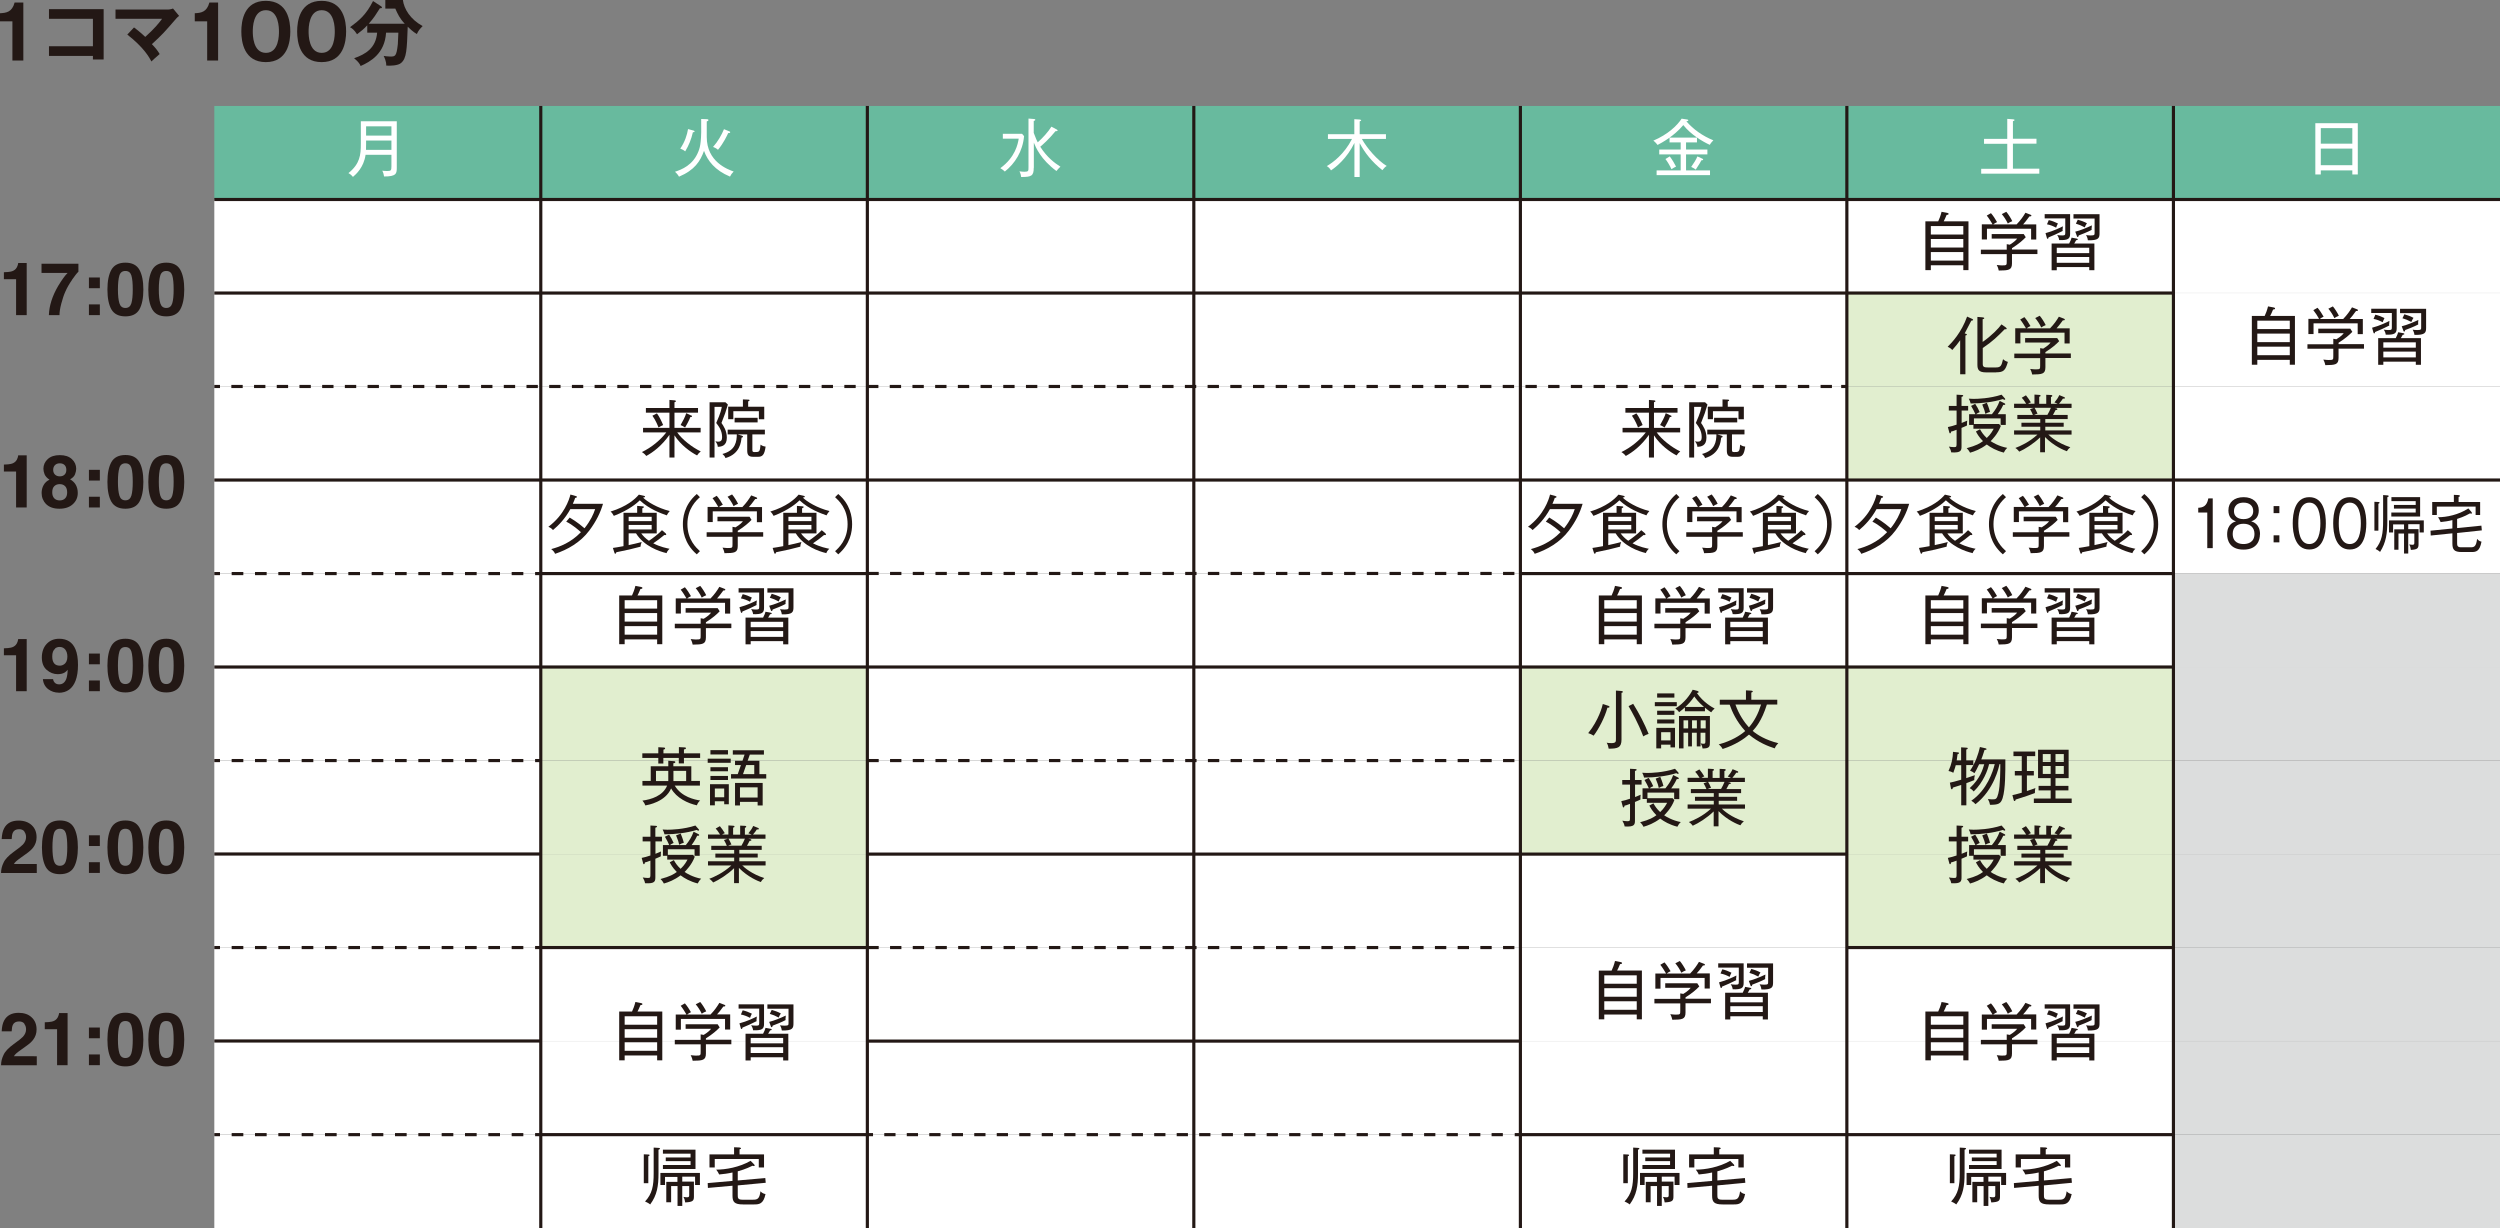 <?xml version="1.0" encoding="UTF-8"?><svg id="a" xmlns="http://www.w3.org/2000/svg" viewBox="0 0 237.85 116.84"><rect x="0" y="0" width="237.85" height="116.84" fill="#808080" stroke="none"/><defs><style>.b,.c,.d,.e,.f,.g{fill:none;}.c{stroke-dasharray:0 0 1.08 1.08;}.c,.d,.e,.f,.g{stroke:#231815;stroke-miterlimit:10;stroke-width:.3px;}.h{fill:#68ba9e;}.i{fill:#fff;}.j{fill:#dcdddd;}.k{fill:#e1eecf;}.l{fill:#231815;}.d{stroke-dasharray:0 0 1.07 1.07;}.e{stroke-dasharray:0 0 1.11 1.11;}.g{stroke-dasharray:0 0 1.08 1.08;}</style></defs><rect class="h" x="20.39" y="10.08" width="31.07" height="8.89"/><rect class="h" x="51.45" y="10.08" width="31.07" height="8.89"/><rect class="h" x="82.52" y="10.08" width="31.07" height="8.89"/><rect class="h" x="113.58" y="10.08" width="31.07" height="8.89"/><rect class="h" x="144.65" y="10.08" width="31.07" height="8.89"/><rect class="h" x="175.71" y="10.08" width="31.07" height="8.89"/><rect class="h" x="206.78" y="10.08" width="31.07" height="8.89"/><rect class="i" x="20.39" y="18.98" width="31.07" height="8.89"/><rect class="i" x="51.45" y="18.98" width="31.07" height="8.89"/><rect class="i" x="82.52" y="18.98" width="31.07" height="8.89"/><rect class="i" x="113.58" y="18.98" width="31.07" height="8.89"/><rect class="i" x="144.65" y="18.98" width="31.07" height="8.89"/><rect class="i" x="175.71" y="18.98" width="31.07" height="8.89"/><rect class="i" x="206.78" y="18.98" width="31.07" height="8.89"/><rect class="i" x="20.39" y="27.88" width="31.07" height="8.89"/><rect class="i" x="51.45" y="27.88" width="31.07" height="8.89"/><rect class="i" x="82.52" y="27.88" width="31.07" height="8.89"/><rect class="i" x="113.58" y="27.88" width="31.07" height="8.89"/><rect class="i" x="144.65" y="27.88" width="31.07" height="8.89"/><rect class="k" x="175.71" y="27.88" width="31.07" height="8.89"/><rect class="i" x="206.78" y="27.88" width="31.07" height="8.89"/><rect class="i" x="20.39" y="36.77" width="31.07" height="8.89"/><rect class="i" x="51.45" y="36.77" width="31.07" height="8.89"/><rect class="i" x="82.52" y="36.77" width="31.07" height="8.89"/><rect class="i" x="113.58" y="36.77" width="31.07" height="8.89"/><rect class="i" x="144.65" y="36.77" width="31.07" height="8.89"/><rect class="k" x="175.71" y="36.77" width="31.07" height="8.89"/><rect class="i" x="206.78" y="36.77" width="31.07" height="8.89"/><rect class="i" x="20.39" y="45.67" width="31.07" height="8.89"/><rect class="i" x="51.45" y="45.67" width="31.07" height="8.89"/><rect class="i" x="82.52" y="45.67" width="31.07" height="8.89"/><rect class="i" x="113.58" y="45.67" width="31.07" height="8.89"/><rect class="i" x="144.65" y="45.67" width="31.07" height="8.89"/><rect class="i" x="175.71" y="45.67" width="31.07" height="8.89"/><rect class="i" x="206.78" y="45.67" width="31.07" height="8.89"/><rect class="i" x="20.39" y="54.57" width="31.07" height="8.89"/><rect class="i" x="51.45" y="54.57" width="31.07" height="8.89"/><line class="f" x1="51.45" y1="54.57" x2="82.52" y2="54.57"/><rect class="i" x="82.52" y="54.57" width="31.07" height="8.89"/><rect class="i" x="113.58" y="54.57" width="31.07" height="8.89"/><rect class="i" x="144.65" y="54.57" width="31.07" height="8.89"/><rect class="i" x="175.71" y="54.57" width="31.07" height="8.89"/><rect class="j" x="206.78" y="54.57" width="31.07" height="8.89"/><rect class="i" x="20.39" y="63.46" width="31.07" height="8.89"/><rect class="k" x="51.45" y="63.46" width="31.07" height="8.89"/><rect class="i" x="82.52" y="63.46" width="31.07" height="8.89"/><rect class="i" x="113.58" y="63.46" width="31.07" height="8.89"/><rect class="k" x="144.65" y="63.46" width="31.07" height="8.89"/><rect class="k" x="175.71" y="63.46" width="31.07" height="8.89"/><rect class="j" x="206.78" y="63.46" width="31.07" height="8.89"/><rect class="i" x="20.39" y="72.36" width="31.07" height="8.89"/><rect class="k" x="51.45" y="72.36" width="31.07" height="8.89"/><rect class="i" x="82.52" y="72.36" width="31.07" height="8.89"/><rect class="i" x="113.58" y="72.36" width="31.07" height="8.89"/><rect class="k" x="144.65" y="72.36" width="31.07" height="8.89"/><rect class="k" x="175.71" y="72.36" width="31.07" height="8.89"/><rect class="j" x="206.78" y="72.36" width="31.07" height="8.89"/><rect class="i" x="20.39" y="81.26" width="31.07" height="8.89"/><rect class="k" x="51.45" y="81.26" width="31.07" height="8.89"/><rect class="i" x="82.52" y="81.26" width="31.07" height="8.89"/><rect class="i" x="113.58" y="81.26" width="31.07" height="8.89"/><rect class="i" x="144.65" y="81.26" width="31.07" height="8.89"/><rect class="k" x="175.71" y="81.26" width="31.07" height="8.89"/><rect class="j" x="206.78" y="81.26" width="31.07" height="8.89"/><rect class="i" x="20.39" y="90.15" width="31.07" height="8.89"/><rect class="i" x="51.45" y="90.15" width="31.07" height="8.89"/><rect class="i" x="82.52" y="90.15" width="31.07" height="8.89"/><rect class="i" x="113.58" y="90.15" width="31.07" height="8.89"/><rect class="i" x="144.65" y="90.15" width="31.07" height="8.89"/><rect class="i" x="175.71" y="90.15" width="31.07" height="8.89"/><rect class="j" x="206.78" y="90.15" width="31.07" height="8.89"/><rect class="i" x="20.39" y="99.05" width="31.07" height="8.89"/><rect class="i" x="51.45" y="99.05" width="31.07" height="8.89"/><rect class="i" x="82.52" y="99.05" width="31.07" height="8.89"/><rect class="i" x="113.58" y="99.05" width="31.07" height="8.89"/><rect class="i" x="144.65" y="99.05" width="31.07" height="8.89"/><rect class="i" x="175.71" y="99.05" width="31.07" height="8.89"/><rect class="j" x="206.78" y="99.05" width="31.07" height="8.89"/><rect class="i" x="20.39" y="107.95" width="31.07" height="8.89"/><rect class="i" x="51.45" y="107.95" width="31.07" height="8.89"/><rect class="i" x="82.52" y="107.95" width="31.07" height="8.89"/><rect class="i" x="113.58" y="107.95" width="31.07" height="8.89"/><rect class="i" x="144.65" y="107.95" width="31.07" height="8.89"/><rect class="i" x="175.71" y="107.95" width="31.07" height="8.89"/><rect class="j" x="206.78" y="107.95" width="31.07" height="8.89"/><g><path class="l" d="M2.23,5.76H1.18V2.03H0v-.77c.59-.03,1.15-.1,1.39-1.02h.83V5.76Z"/><path class="l" d="M4.66,5.32v-.92h4.18V1.79H4.66V.87h5.2V5.66h-1.02v-.34H4.66Z"/><path class="l" d="M12.75,2.61c.15,.11,.55,.41,1.07,.9,.87-.78,1.29-1.3,1.6-1.72h-4.43V.91h5c.06,0,.27-.02,.47-.1l.58,.7c-.1,.08-.22,.18-.28,.26-1.16,1.34-1.29,1.49-2.31,2.43,.36,.38,.5,.55,.74,.94-.08,.07-.43,.38-.5,.44-.13,.11-.2,.19-.28,.27-.21-.39-.71-1.32-2.3-2.56l.64-.68Z"/><path class="l" d="M20.76,5.76h-1.05V2.03h-1.18v-.77c.59-.03,1.15-.1,1.39-1.02h.83V5.76Z"/><path class="l" d="M27.62,3c0,.99-.26,2.91-2.33,2.91s-2.33-1.92-2.33-2.91S23.2,.08,25.29,.08s2.33,1.93,2.33,2.91Zm-3.57,0c0,.3,0,2.03,1.25,2.03s1.24-1.73,1.24-2.03,0-2.03-1.24-2.03-1.25,1.7-1.25,2.03Z"/><path class="l" d="M32.93,3c0,.99-.26,2.91-2.33,2.91s-2.33-1.92-2.33-2.91S28.52,.08,30.6,.08s2.33,1.93,2.33,2.91Zm-3.57,0c0,.3,0,2.03,1.25,2.03s1.24-1.73,1.24-2.03,0-2.03-1.24-2.03-1.25,1.7-1.25,2.03Z"/><path class="l" d="M34.94,3.1v-.69c-.29,.32-.57,.55-.97,.85-.29-.45-.51-.59-.67-.67,.88-.65,1.53-1.18,2.19-2.49l.74,.48s.11,.07,.11,.13c0,.07-.08,.08-.2,.08-.36,.57-.57,.92-1.06,1.47h3.43c-.48-.5-.68-.94-.9-1.44h-.95V0h1.67c.11,.86,.71,1.84,1.88,2.48-.29,.3-.41,.44-.55,.76-.36-.2-.74-.57-.87-.7-.08,2.23-.11,3.01-.63,3.45-.29,.26-1.04,.28-1.41,.25,0-.43-.18-.78-.25-.92,.15,.02,.39,.06,.62,.06,.48,0,.6,0,.73-1.18,.01-.17,.04-.94,.05-1.09h-1.17c-.12,2-1.51,2.77-2.42,3.17-.06-.15-.17-.37-.62-.74,1.09-.38,2.07-.96,2.19-2.43h-.92Z"/></g><path class="i" d="M36.54,16.79c-.02-.14-.07-.37-.17-.55,.14,.02,.32,.03,.47,.03,.35,0,.4-.05,.4-.44v-1.1h-2.46c-.17,1.21-.93,1.87-1.2,2.1-.05-.06-.22-.26-.43-.36,1.1-.89,1.18-1.73,1.18-2.79v-2.14h3.42v4.37c0,.57,0,.89-1.21,.88Zm.7-3.42h-2.41v.36c0,.23,0,.42-.01,.53h2.42v-.89Zm0-1.35h-2.41v.88h2.41v-.88Z"/><path class="i" d="M69.45,16.8c-1.44-.6-2.13-1.51-2.47-2.45-.36,1-.89,1.83-2.38,2.46-.11-.22-.31-.4-.38-.47,.63-.21,1.71-.61,2.23-1.94,.19-.47,.3-1.06,.26-3.08l.55,.02c.08,0,.14,.02,.14,.09s-.09,.1-.16,.12v1.48c0,2.37,1.99,3.08,2.56,3.29-.17,.17-.26,.3-.34,.47Zm-3.53-4.21c-.16,.68-.38,1.23-.73,1.81-.14-.13-.37-.22-.47-.26,.44-.64,.65-1.31,.74-1.86l.52,.14s.1,.03,.1,.08c0,.08-.06,.08-.16,.08Zm3.36,.07c-.1,.22-.44,.96-.97,1.59-.2-.17-.39-.24-.47-.27,.45-.5,.82-1.15,1.04-1.69l.49,.2c.07,.03,.1,.04,.1,.09,0,.09-.1,.08-.18,.08Z"/><path class="i" d="M97.24,12.73l.19,.22c-.13,1.46-.87,2.61-1.83,3.37-.16-.14-.22-.2-.43-.32,1.44-1.05,1.67-2.32,1.75-2.81h-1.51v-.46h1.84Zm1.11,3.23c0,.79-.23,.88-1.2,.88,0-.06-.04-.33-.16-.54,.17,.02,.29,.04,.47,.04,.39,0,.39-.08,.39-.41v-4.65l.5,.04c.06,0,.15,.01,.15,.08,0,.05-.07,.08-.15,.11v1.13c.19,.52,.31,.77,.38,.9,.43-.37,1.03-1.03,1.3-1.49l.49,.26s.1,.05,.1,.1c0,.07-.08,.07-.2,.07-.62,.76-1.22,1.29-1.45,1.48,.66,1.03,1.35,1.53,1.92,1.9-.16,.15-.25,.24-.38,.41-1.49-1.1-1.97-2.25-2.15-2.7v2.41Z"/><path class="i" d="M129.37,16.84h-.51v-3.24c-.71,1.46-1.74,2.29-2.23,2.61-.12-.19-.21-.29-.4-.41,.58-.33,1.66-1.13,2.4-2.58h-2.29v-.45h2.51v-1.43l.5,.03s.15,.02,.15,.08c0,.04-.03,.05-.14,.1v1.22h2.5v.45h-2.29c.49,.89,1.48,2.03,2.36,2.57-.16,.1-.22,.17-.41,.4-1.01-.8-1.68-1.66-2.16-2.57v3.23Z"/><path class="i" d="M162.67,13.78c-.69-.31-1.81-.98-2.52-1.88-.9,1.07-2.03,1.67-2.45,1.89-.05-.07-.2-.26-.4-.41,1.39-.59,2.27-1.44,2.69-2.09l.53,.08c.06,0,.11,.04,.11,.07,0,.07-.11,.09-.19,.1,.65,.76,1.55,1.4,2.57,1.81-.05,.05-.25,.25-.34,.43Zm-5.06,2.88v-.45h2.29v-1.52h-2.04v-.46h2.04v-.68h-1.06v-.46h2.61v.46h-1.04v.68h2.03v.46h-2.03v1.52h2.28v.45h-5.09Zm1.42-.55c-.16-.36-.41-.76-.58-.98l.41-.25c.19,.24,.47,.7,.6,.97-.18,.08-.2,.1-.44,.25Zm2.84-.86c-.06,.13-.16,.31-.54,.89-.08-.07-.2-.16-.43-.26,.25-.35,.48-.72,.59-1l.46,.21c.06,.03,.09,.05,.09,.09,0,.07-.11,.07-.17,.07Z"/><path class="i" d="M188.49,16.53v-.47h2.48v-2.38h-2.21v-.47h2.21v-1.9l.55,.04c.07,0,.14,.02,.14,.07,0,.05-.04,.08-.15,.11v1.67h2.24v.47h-2.24v2.38h2.51v.47h-5.52Z"/><path class="i" d="M223.8,16.59v-.38h-3v.39h-.52v-4.88h4.04v4.88h-.52Zm0-4.4h-3v1.48h3v-1.48Zm0,1.95h-3v1.58h3v-1.58Z"/><rect class="b" x="51.45" y="18.98" width="31.07" height="8.89"/><rect class="b" x="144.65" y="18.98" width="31.07" height="8.89"/><g><path class="l" d="M64.16,43.53h-.47v-2.16c-.74,1.06-1.58,1.67-2.2,2.01-.05-.07-.19-.23-.42-.37,.92-.44,1.77-1.15,2.32-1.87h-2.21v-.43h2.51v-1.45h-2.24v-.44h2.24v-.77l.49,.04s.13,.01,.13,.08c0,.05-.08,.08-.14,.1v.55h2.24v.44h-2.24v1.45h2.49v.43h-2.23c.46,.66,1.39,1.4,2.24,1.81-.16,.12-.23,.21-.35,.38-.61-.31-1.57-1-2.15-1.91v2.11Zm-1.66-4.2c.22,.28,.48,.83,.59,1.11-.16,.07-.27,.13-.44,.23-.06-.16-.27-.69-.58-1.12l.43-.22Zm3.26,.19s.08,.04,.08,.08c0,.07-.08,.08-.16,.08-.12,.33-.41,.85-.5,.99-.14-.1-.34-.19-.43-.23,.19-.32,.44-.79,.54-1.13l.46,.22Z"/><path class="l" d="M68.63,40.23c.2,.28,.52,.74,.52,1.41,0,.76-.48,.86-.86,.87-.02-.21-.07-.3-.23-.53,.14,.03,.19,.04,.26,.04,.3,0,.38-.16,.38-.43,0-.61-.29-1-.56-1.35,.43-.95,.5-1.34,.53-1.53h-.69v4.82h-.47v-5.26h1.51l.23,.22c-.2,.7-.28,.92-.61,1.75Zm3.47,3.23h-.43c-.44,0-.58-.16-.58-.61v-1.52h-.91l.37,.11c.09,.03,.14,.06,.14,.1,0,.07-.08,.08-.14,.1-.04,.39-.14,1.55-1.53,1.94-.05-.16-.14-.26-.29-.39,1.27-.33,1.36-1.21,1.37-1.86h-.87v-.45h3.54v.45h-1.19v1.43c0,.16,0,.25,.2,.25,.46,0,.52,0,.58-.71,.09,.07,.22,.16,.48,.19-.11,.81-.31,.97-.74,.97Zm.1-3.58v-.76h-2.43v.76h-.49v-1.19h1.4v-.69l.52,.02c.07,0,.11,.02,.11,.07,0,.04-.05,.07-.13,.1v.51h1.53v1.19h-.5Zm-2.31,.31v-.44h2.19v.44h-2.19Z"/></g><g><path class="l" d="M157.35,43.53h-.47v-2.16c-.74,1.06-1.58,1.67-2.2,2.01-.05-.07-.19-.23-.42-.37,.92-.44,1.77-1.15,2.32-1.87h-2.21v-.43h2.51v-1.45h-2.24v-.44h2.24v-.77l.49,.04s.13,.01,.13,.08c0,.05-.08,.08-.14,.1v.55h2.24v.44h-2.24v1.45h2.49v.43h-2.23c.46,.66,1.39,1.4,2.24,1.81-.16,.12-.23,.21-.35,.38-.61-.31-1.57-1-2.15-1.91v2.11Zm-1.66-4.2c.22,.28,.48,.83,.59,1.11-.16,.07-.27,.13-.44,.23-.06-.16-.27-.69-.58-1.12l.43-.22Zm3.26,.19s.08,.04,.08,.08c0,.07-.08,.08-.16,.08-.12,.33-.41,.85-.5,.99-.14-.1-.34-.19-.43-.23,.19-.32,.44-.79,.54-1.13l.46,.22Z"/><path class="l" d="M161.83,40.23c.2,.28,.52,.74,.52,1.41,0,.76-.48,.86-.86,.87-.02-.21-.07-.3-.23-.53,.14,.03,.19,.04,.26,.04,.3,0,.38-.16,.38-.43,0-.61-.29-1-.56-1.35,.43-.95,.5-1.34,.53-1.53h-.69v4.82h-.47v-5.26h1.51l.23,.22c-.2,.7-.28,.92-.61,1.75Zm3.47,3.23h-.43c-.44,0-.58-.16-.58-.61v-1.52h-.91l.37,.11c.09,.03,.14,.06,.14,.1,0,.07-.08,.08-.14,.1-.04,.39-.14,1.55-1.53,1.94-.05-.16-.14-.26-.29-.39,1.27-.33,1.36-1.21,1.37-1.86h-.87v-.45h3.54v.45h-1.19v1.43c0,.16,0,.25,.2,.25,.46,0,.52,0,.58-.71,.09,.07,.22,.16,.48,.19-.11,.81-.31,.97-.74,.97Zm.1-3.58v-.76h-2.43v.76h-.49v-1.19h1.4v-.69l.52,.02c.07,0,.11,.02,.11,.07,0,.04-.05,.07-.13,.1v.51h1.53v1.19h-.5Zm-2.32,.31v-.44h2.2v.44h-2.2Z"/></g><g><path class="l" d="M54.2,49.24c.13,.08,.71,.41,1.41,1.02,.59-.75,.85-1.33,1.01-1.82h-2.36c-.49,.9-1.12,1.55-1.65,1.99-.11-.14-.26-.24-.44-.31,1.51-1.13,1.98-2.57,2.1-3.07l.5,.14s.12,.03,.12,.08c0,.08-.12,.1-.17,.1-.04,.13-.1,.29-.22,.56h2.87c-.25,.85-.64,1.65-1.3,2.54-.86,1.15-2.09,1.83-3.26,2.22-.07-.18-.2-.32-.37-.45,.82-.22,1.86-.61,2.83-1.61-.18-.16-.78-.7-1.4-1l.34-.4Z"/><path class="l" d="M63.43,49.03c-.53-.19-1.64-.57-2.56-1.43-.25,.25-1.01,.92-2.47,1.48-.11-.19-.16-.28-.31-.41,1.54-.48,2.31-1.16,2.69-1.61l.48,.11c.07,.01,.11,.05,.11,.08,0,.05-.05,.07-.19,.09,.38,.38,1.36,.99,2.54,1.28-.14,.16-.2,.25-.29,.42Zm-.03,3.59c-.68-.16-2.12-.64-2.89-1.88h-.7v1.12c.4-.08,.72-.16,1.24-.29-.08,.21-.1,.26-.11,.44-.61,.17-1.51,.38-2.3,.53-.03,.1-.05,.14-.1,.14-.06,0-.07-.05-.1-.14l-.13-.41c.31-.04,.44-.07,1.01-.17v-3.17h1.3v-.66l.51,.04c.07,0,.13,.02,.13,.07,0,.04-.02,.06-.15,.12v.43h1.37v1.96h-1.47c.16,.22,.39,.47,.73,.7,.31-.2,.91-.65,1.24-1.01l.34,.29s.07,.08,.07,.11c0,.04-.04,.07-.08,.07-.03,0-.07-.01-.11-.01-.29,.25-.77,.61-1.05,.79,.66,.35,1.32,.47,1.55,.52-.16,.15-.24,.28-.29,.43Zm-1.4-3.45h-2.19v.41h2.19v-.41Zm0,.77h-2.19v.43h2.19v-.43Z"/><path class="l" d="M66.59,47.3c-.34,.31-1.19,1.08-1.19,2.57s.85,2.25,1.19,2.57l-.3,.3c-1.25-1.07-1.32-2.36-1.32-2.87s.07-1.79,1.32-2.87l.3,.3Z"/><path class="l" d="M70.19,51.07v.87c0,.65-.31,.68-1.26,.69-.06-.3-.14-.43-.19-.53,.33,.03,.37,.04,.49,.04,.46,0,.46-.02,.46-.38v-.69h-2.46v-.43h2.46v-.52l.29,.05c.47-.29,.63-.48,.7-.58h-2.42v-.43h3.05l.19,.3c-.28,.29-.67,.64-1.31,1.04v.13h2.42v.43h-2.42Zm1.82-1.4v-1.02h-4.2v1.02h-.49v-1.44h1.02c-.13-.23-.39-.64-.55-.83l.4-.23c.19,.21,.45,.61,.58,.85-.14,.07-.25,.12-.37,.22h2.23c.4-.42,.62-.74,.84-1.11l.49,.19s.08,.04,.08,.08c0,.08-.1,.08-.19,.08-.25,.36-.49,.63-.6,.76h1.25v1.44h-.49Zm-2.22-1.52c-.14-.31-.38-.67-.57-.89l.43-.22c.19,.22,.44,.62,.57,.89-.21,.09-.29,.13-.43,.23Z"/><path class="l" d="M78.63,49.03c-.53-.19-1.64-.57-2.56-1.43-.25,.25-1.01,.92-2.47,1.48-.11-.19-.16-.28-.31-.41,1.54-.48,2.31-1.16,2.69-1.61l.48,.11c.07,.01,.11,.05,.11,.08,0,.05-.05,.07-.19,.09,.38,.38,1.36,.99,2.54,1.28-.14,.16-.2,.25-.29,.42Zm-.03,3.59c-.68-.16-2.12-.64-2.89-1.88h-.7v1.12c.4-.08,.72-.16,1.24-.29-.08,.21-.1,.26-.11,.44-.61,.17-1.51,.38-2.3,.53-.03,.1-.05,.14-.1,.14-.06,0-.07-.05-.1-.14l-.13-.41c.31-.04,.44-.07,1.01-.17v-3.17h1.3v-.66l.51,.04c.07,0,.13,.02,.13,.07,0,.04-.02,.06-.15,.12v.43h1.37v1.96h-1.47c.16,.22,.39,.47,.73,.7,.31-.2,.91-.65,1.24-1.01l.34,.29s.07,.08,.07,.11c0,.04-.04,.07-.08,.07-.03,0-.07-.01-.11-.01-.29,.25-.77,.61-1.05,.79,.66,.35,1.32,.47,1.55,.52-.16,.15-.24,.28-.29,.43Zm-1.4-3.45h-2.19v.41h2.19v-.41Zm0,.77h-2.19v.43h2.19v-.43Z"/><path class="l" d="M79.75,52.74l-.3-.3c.34-.31,1.19-1.08,1.19-2.57s-.85-2.25-1.19-2.57l.3-.3c1.15,.98,1.32,2.15,1.32,2.87s-.17,1.88-1.32,2.87Z"/></g><g><path class="l" d="M147.4,49.24c.13,.08,.71,.41,1.41,1.02,.59-.75,.85-1.33,1.01-1.82h-2.36c-.49,.9-1.12,1.55-1.65,1.99-.12-.14-.26-.24-.44-.31,1.51-1.13,1.98-2.57,2.1-3.07l.5,.14s.12,.03,.12,.08c0,.08-.12,.1-.17,.1-.04,.13-.1,.29-.22,.56h2.87c-.25,.85-.64,1.65-1.3,2.54-.86,1.15-2.09,1.83-3.26,2.22-.07-.18-.2-.32-.37-.45,.81-.22,1.86-.61,2.83-1.61-.18-.16-.78-.7-1.4-1l.33-.4Z"/><path class="l" d="M156.63,49.03c-.53-.19-1.64-.57-2.56-1.43-.25,.25-1.01,.92-2.47,1.48-.11-.19-.16-.28-.31-.41,1.54-.48,2.31-1.16,2.69-1.61l.48,.11c.07,.01,.11,.05,.11,.08,0,.05-.05,.07-.19,.09,.38,.38,1.36,.99,2.54,1.28-.14,.16-.2,.25-.29,.42Zm-.03,3.59c-.68-.16-2.12-.64-2.89-1.88h-.7v1.12c.39-.08,.72-.16,1.23-.29-.08,.21-.1,.26-.11,.44-.61,.17-1.51,.38-2.3,.53-.03,.1-.05,.14-.1,.14-.06,0-.07-.05-.1-.14l-.13-.41c.31-.04,.44-.07,1.01-.17v-3.17h1.29v-.66l.51,.04c.07,0,.13,.02,.13,.07,0,.04-.02,.06-.15,.12v.43h1.37v1.96h-1.47c.16,.22,.39,.47,.72,.7,.31-.2,.91-.65,1.24-1.01l.34,.29s.07,.08,.07,.11c0,.04-.04,.07-.08,.07-.03,0-.07-.01-.11-.01-.29,.25-.77,.61-1.05,.79,.66,.35,1.32,.47,1.55,.52-.16,.15-.24,.28-.29,.43Zm-1.4-3.45h-2.19v.41h2.19v-.41Zm0,.77h-2.19v.43h2.19v-.43Z"/><path class="l" d="M159.78,47.3c-.34,.31-1.19,1.08-1.19,2.57s.85,2.25,1.19,2.57l-.3,.3c-1.25-1.07-1.32-2.36-1.32-2.87s.07-1.79,1.32-2.87l.3,.3Z"/><path class="l" d="M163.39,51.07v.87c0,.65-.31,.68-1.26,.69-.06-.3-.14-.43-.19-.53,.33,.03,.37,.04,.49,.04,.46,0,.46-.02,.46-.38v-.69h-2.46v-.43h2.46v-.52l.29,.05c.47-.29,.63-.48,.7-.58h-2.42v-.43h3.05l.19,.3c-.28,.29-.67,.64-1.31,1.04v.13h2.42v.43h-2.42Zm1.82-1.4v-1.02h-4.2v1.02h-.49v-1.44h1.02c-.12-.23-.39-.64-.55-.83l.4-.23c.19,.21,.45,.61,.58,.85-.14,.07-.25,.12-.37,.22h2.23c.4-.42,.62-.74,.84-1.11l.49,.19s.08,.04,.08,.08c0,.08-.1,.08-.19,.08-.25,.36-.48,.63-.6,.76h1.25v1.44h-.49Zm-2.22-1.52c-.14-.31-.38-.67-.57-.89l.43-.22c.19,.22,.44,.62,.57,.89-.21,.09-.29,.13-.43,.23Z"/><path class="l" d="M171.82,49.03c-.53-.19-1.64-.57-2.56-1.43-.25,.25-1.01,.92-2.47,1.48-.11-.19-.16-.28-.31-.41,1.54-.48,2.31-1.16,2.69-1.61l.48,.11c.07,.01,.11,.05,.11,.08,0,.05-.05,.07-.19,.09,.38,.38,1.36,.99,2.54,1.28-.14,.16-.2,.25-.29,.42Zm-.03,3.59c-.68-.16-2.12-.64-2.89-1.88h-.7v1.12c.4-.08,.72-.16,1.24-.29-.08,.21-.1,.26-.11,.44-.61,.17-1.51,.38-2.3,.53-.03,.1-.05,.14-.1,.14-.06,0-.07-.05-.1-.14l-.12-.41c.31-.04,.44-.07,1.01-.17v-3.17h1.29v-.66l.51,.04c.07,0,.13,.02,.13,.07,0,.04-.02,.06-.15,.12v.43h1.37v1.96h-1.47c.16,.22,.39,.47,.73,.7,.31-.2,.91-.65,1.24-1.01l.34,.29s.07,.08,.07,.11c0,.04-.04,.07-.08,.07-.03,0-.07-.01-.11-.01-.29,.25-.77,.61-1.05,.79,.66,.35,1.32,.47,1.55,.52-.16,.15-.24,.28-.29,.43Zm-1.4-3.45h-2.19v.41h2.19v-.41Zm0,.77h-2.19v.43h2.19v-.43Z"/><path class="l" d="M172.94,52.74l-.3-.3c.34-.31,1.19-1.08,1.19-2.57s-.85-2.25-1.19-2.57l.3-.3c1.15,.98,1.32,2.15,1.32,2.87s-.17,1.88-1.32,2.87Z"/></g><g><path class="l" d="M178.47,49.24c.13,.08,.71,.41,1.41,1.02,.59-.75,.85-1.33,1.01-1.82h-2.36c-.49,.9-1.12,1.55-1.65,1.99-.11-.14-.26-.24-.44-.31,1.51-1.13,1.98-2.57,2.1-3.07l.5,.14s.12,.03,.12,.08c0,.08-.12,.1-.17,.1-.04,.13-.1,.29-.22,.56h2.87c-.25,.85-.64,1.65-1.3,2.54-.86,1.15-2.09,1.83-3.26,2.22-.07-.18-.2-.32-.37-.45,.82-.22,1.87-.61,2.83-1.61-.18-.16-.78-.7-1.4-1l.34-.4Z"/><path class="l" d="M187.69,49.03c-.53-.19-1.64-.57-2.56-1.43-.25,.25-1.01,.92-2.47,1.48-.11-.19-.16-.28-.31-.41,1.54-.48,2.31-1.16,2.69-1.61l.48,.11c.07,.01,.11,.05,.11,.08,0,.05-.05,.07-.19,.09,.38,.38,1.36,.99,2.54,1.28-.14,.16-.2,.25-.29,.42Zm-.03,3.59c-.68-.16-2.12-.64-2.89-1.88h-.7v1.12c.4-.08,.72-.16,1.24-.29-.08,.21-.1,.26-.11,.44-.61,.17-1.51,.38-2.3,.53-.03,.1-.05,.14-.1,.14-.06,0-.07-.05-.1-.14l-.13-.41c.31-.04,.44-.07,1.01-.17v-3.17h1.3v-.66l.51,.04c.07,0,.13,.02,.13,.07,0,.04-.02,.06-.15,.12v.43h1.37v1.96h-1.47c.16,.22,.39,.47,.73,.7,.31-.2,.91-.65,1.24-1.01l.34,.29s.07,.08,.07,.11c0,.04-.04,.07-.08,.07-.03,0-.07-.01-.11-.01-.29,.25-.77,.61-1.05,.79,.66,.35,1.32,.47,1.55,.52-.16,.15-.24,.28-.29,.43Zm-1.4-3.45h-2.19v.41h2.19v-.41Zm0,.77h-2.19v.43h2.19v-.43Z"/><path class="l" d="M190.85,47.3c-.34,.31-1.19,1.08-1.19,2.57s.85,2.25,1.19,2.57l-.3,.3c-1.25-1.07-1.32-2.36-1.32-2.87s.07-1.79,1.32-2.87l.3,.3Z"/><path class="l" d="M194.46,51.07v.87c0,.65-.31,.68-1.26,.69-.06-.3-.14-.43-.19-.53,.33,.03,.37,.04,.49,.04,.46,0,.46-.02,.46-.38v-.69h-2.46v-.43h2.46v-.52l.29,.05c.47-.29,.63-.48,.7-.58h-2.42v-.43h3.05l.19,.3c-.28,.29-.67,.64-1.31,1.04v.13h2.42v.43h-2.42Zm1.82-1.4v-1.02h-4.2v1.02h-.49v-1.44h1.02c-.13-.23-.39-.64-.55-.83l.4-.23c.19,.21,.45,.61,.58,.85-.14,.07-.25,.12-.37,.22h2.23c.4-.42,.62-.74,.84-1.11l.49,.19s.08,.04,.08,.08c0,.08-.1,.08-.19,.08-.25,.36-.49,.63-.6,.76h1.25v1.44h-.49Zm-2.22-1.52c-.14-.31-.38-.67-.57-.89l.43-.22c.19,.22,.44,.62,.57,.89-.21,.09-.29,.13-.43,.23Z"/><path class="l" d="M202.89,49.03c-.53-.19-1.64-.57-2.56-1.43-.25,.25-1.01,.92-2.47,1.48-.11-.19-.16-.28-.31-.41,1.54-.48,2.31-1.16,2.69-1.61l.48,.11c.07,.01,.11,.05,.11,.08,0,.05-.05,.07-.19,.09,.38,.38,1.36,.99,2.54,1.28-.14,.16-.21,.25-.29,.42Zm-.03,3.59c-.68-.16-2.12-.64-2.89-1.88h-.7v1.12c.4-.08,.72-.16,1.24-.29-.08,.21-.1,.26-.11,.44-.61,.17-1.51,.38-2.3,.53-.03,.1-.05,.14-.1,.14-.06,0-.07-.05-.1-.14l-.13-.41c.31-.04,.44-.07,1.01-.17v-3.17h1.3v-.66l.51,.04c.07,0,.13,.02,.13,.07,0,.04-.02,.06-.15,.12v.43h1.37v1.96h-1.47c.16,.22,.39,.47,.73,.7,.31-.2,.91-.65,1.24-1.01l.34,.29s.07,.08,.07,.11c0,.04-.04,.07-.08,.07-.03,0-.07-.01-.11-.01-.29,.25-.77,.61-1.05,.79,.66,.35,1.32,.47,1.55,.52-.16,.15-.24,.28-.29,.43Zm-1.4-3.45h-2.19v.41h2.19v-.41Zm0,.77h-2.19v.43h2.19v-.43Z"/><path class="l" d="M204.01,52.74l-.3-.3c.34-.31,1.19-1.08,1.19-2.57s-.85-2.25-1.19-2.57l.3-.3c1.15,.98,1.32,2.15,1.32,2.87s-.17,1.88-1.32,2.87Z"/></g><g><path class="l" d="M186.79,25.7v-.46h-3.09v.46h-.52v-4.64h1.22c.1-.2,.24-.57,.32-.91l.53,.1c.07,.01,.14,.04,.14,.1,0,.08-.09,.09-.19,.1-.13,.32-.2,.46-.28,.61h2.36v4.64h-.52Zm0-4.19h-3.09v.8h3.09v-.8Zm0,1.23h-3.09v.81h3.09v-.81Zm0,1.24h-3.09v.81h3.09v-.81Z"/><path class="l" d="M191.42,24.18v.87c0,.65-.31,.68-1.26,.69-.06-.3-.14-.43-.19-.53,.33,.03,.37,.04,.49,.04,.46,0,.46-.02,.46-.38v-.69h-2.46v-.43h2.46v-.52l.29,.05c.47-.29,.63-.48,.7-.58h-2.42v-.43h3.05l.19,.3c-.28,.29-.67,.64-1.31,1.04v.13h2.42v.43h-2.42Zm1.82-1.4v-1.02h-4.2v1.02h-.49v-1.44h1.02c-.13-.23-.39-.64-.55-.83l.4-.23c.19,.21,.45,.61,.58,.85-.14,.07-.25,.12-.37,.22h2.23c.4-.42,.62-.74,.84-1.11l.49,.19s.08,.04,.08,.08c0,.08-.1,.08-.19,.08-.25,.36-.49,.63-.6,.76h1.25v1.44h-.49Zm-2.22-1.52c-.14-.31-.38-.67-.57-.89l.43-.22c.19,.22,.44,.62,.57,.89-.21,.09-.29,.13-.43,.23Z"/><path class="l" d="M195.91,22.85c-.02-.17-.07-.31-.19-.49,.11,.02,.27,.04,.48,.04,.28,0,.29-.06,.29-.28v-1.34h-1.96v-.41h2.42v1.88c0,.47-.2,.62-1.05,.59Zm.32-1.04c0,.07,0,.11,.02,.16-.58,.29-.85,.41-1.36,.62,0,.05-.01,.13-.08,.13-.04,0-.05-.04-.07-.08l-.13-.46c.74-.19,1.42-.53,1.65-.65,0,.06-.02,.17-.02,.28Zm-.61-.15c-.31-.16-.53-.25-.87-.32l.17-.4c.34,.08,.53,.16,.87,.32-.09,.18-.13,.28-.17,.4Zm3.15,4.05v-.3h-3.09v.3h-.49v-2.54h1.67c.16-.32,.17-.36,.23-.56l.49,.09s.1,.02,.1,.07c0,.05-.03,.06-.16,.09-.04,.07-.11,.21-.18,.31h1.92v2.54h-.49Zm0-2.14h-3.09v.51h3.09v-.51Zm0,.88h-3.09v.55h3.09v-.55Zm-.13-1.6c-.03-.24-.13-.41-.17-.49,.11,.02,.2,.04,.43,.04,.38,0,.38-.06,.38-.26v-1.35h-2.01v-.41h2.48v1.8c0,.47-.08,.7-1.1,.68Zm.35-1.15c0,.08,0,.12,.01,.17-.35,.19-.96,.43-1.23,.53,0,.04-.03,.15-.1,.15-.04,0-.07-.06-.07-.08l-.16-.43c.49-.12,1-.33,1.58-.6,0,.06-.02,.17-.02,.27Zm-.65-.07c-.33-.18-.53-.26-.84-.35l.18-.38c.25,.07,.61,.19,.87,.34-.11,.17-.14,.23-.21,.4Z"/></g><g><path class="l" d="M186.79,61.29v-.46h-3.09v.46h-.52v-4.64h1.22c.1-.2,.24-.57,.32-.91l.53,.1c.07,.01,.14,.04,.14,.1,0,.08-.09,.09-.19,.1-.13,.32-.2,.46-.28,.61h2.36v4.64h-.52Zm0-4.19h-3.09v.8h3.09v-.8Zm0,1.23h-3.09v.81h3.09v-.81Zm0,1.24h-3.09v.81h3.09v-.81Z"/><path class="l" d="M191.42,59.76v.87c0,.65-.31,.68-1.26,.69-.06-.3-.14-.43-.19-.53,.33,.03,.37,.04,.49,.04,.46,0,.46-.02,.46-.38v-.69h-2.46v-.43h2.46v-.52l.29,.05c.47-.29,.63-.48,.7-.58h-2.42v-.43h3.05l.19,.3c-.28,.29-.67,.64-1.31,1.04v.13h2.42v.43h-2.42Zm1.82-1.4v-1.02h-4.2v1.02h-.49v-1.44h1.02c-.13-.23-.39-.64-.55-.83l.4-.23c.19,.21,.45,.61,.58,.85-.14,.07-.25,.12-.37,.22h2.23c.4-.42,.62-.74,.84-1.11l.49,.19s.08,.04,.08,.08c0,.08-.1,.08-.19,.08-.25,.36-.49,.63-.6,.76h1.25v1.44h-.49Zm-2.22-1.52c-.14-.31-.38-.67-.57-.89l.43-.22c.19,.22,.44,.62,.57,.89-.21,.09-.29,.13-.43,.23Z"/><path class="l" d="M195.91,58.44c-.02-.17-.07-.31-.19-.49,.11,.02,.27,.04,.48,.04,.28,0,.29-.06,.29-.28v-1.34h-1.96v-.41h2.42v1.88c0,.47-.2,.62-1.05,.59Zm.32-1.04c0,.07,0,.11,.02,.16-.58,.29-.85,.41-1.36,.62,0,.05-.01,.13-.08,.13-.04,0-.05-.04-.07-.08l-.13-.46c.74-.19,1.42-.53,1.65-.65,0,.06-.02,.17-.02,.28Zm-.61-.15c-.31-.16-.53-.25-.87-.32l.17-.4c.34,.08,.53,.16,.87,.32-.09,.18-.13,.28-.17,.4Zm3.15,4.05v-.3h-3.09v.3h-.49v-2.54h1.67c.16-.32,.17-.36,.23-.56l.49,.09s.1,.02,.1,.07c0,.05-.03,.06-.16,.09-.04,.07-.11,.21-.18,.31h1.92v2.54h-.49Zm0-2.14h-3.09v.51h3.09v-.51Zm0,.88h-3.09v.55h3.09v-.55Zm-.13-1.6c-.03-.24-.13-.41-.17-.49,.11,.02,.2,.04,.43,.04,.38,0,.38-.06,.38-.26v-1.35h-2.01v-.41h2.48v1.8c0,.47-.08,.7-1.1,.68Zm.35-1.15c0,.08,0,.12,.01,.17-.35,.19-.96,.43-1.23,.53,0,.04-.03,.15-.1,.15-.04,0-.07-.06-.07-.08l-.16-.43c.49-.12,1-.33,1.58-.6,0,.06-.02,.17-.02,.27Zm-.65-.07c-.33-.18-.53-.26-.84-.35l.18-.38c.25,.07,.61,.19,.87,.34-.11,.17-.14,.23-.21,.4Z"/></g><g><path class="l" d="M187.55,30.51c-.11,.22-.51,.99-.63,1.21,.13,.04,.21,.06,.21,.1,0,.07-.09,.09-.14,.1v3.69h-.5v-3.24c-.22,.3-.41,.56-.75,.93-.14-.15-.24-.22-.44-.31,.41-.4,1.31-1.35,1.85-2.87l.48,.22s.09,.04,.09,.09c0,.05-.04,.06-.16,.08Zm2.37,4.92h-.95c-.75,0-.84-.29-.84-.76v-4.52l.48,.04c.13,.01,.17,.04,.17,.08,0,.06-.03,.07-.15,.1v2.16c.84-.58,1.54-1.31,1.79-1.67l.41,.29s.09,.08,.09,.11c0,.07-.05,.07-.2,.07-.67,.68-1.14,1.15-2.08,1.78v1.52c0,.29,.14,.33,.52,.33h.7c.49,0,.56-.14,.71-.79,.14,.13,.26,.2,.46,.26-.23,.82-.42,.99-1.1,.99Z"/><path class="l" d="M194.6,34.07v.87c0,.65-.31,.68-1.26,.69-.06-.3-.14-.43-.19-.53,.33,.03,.37,.04,.49,.04,.46,0,.46-.02,.46-.38v-.69h-2.46v-.43h2.46v-.52l.29,.05c.47-.29,.63-.48,.7-.58h-2.42v-.43h3.05l.19,.3c-.28,.29-.67,.64-1.31,1.04v.13h2.42v.43h-2.42Zm1.82-1.4v-1.02h-4.2v1.02h-.49v-1.44h1.02c-.13-.23-.39-.64-.55-.83l.4-.23c.19,.21,.45,.61,.58,.85-.14,.07-.25,.12-.37,.22h2.23c.4-.42,.62-.74,.84-1.11l.49,.19s.08,.04,.08,.08c0,.08-.1,.08-.19,.08-.25,.36-.49,.63-.6,.76h1.25v1.44h-.49Zm-2.22-1.52c-.14-.31-.38-.67-.57-.89l.43-.22c.19,.22,.44,.62,.57,.89-.21,.09-.29,.13-.43,.23Z"/><path class="l" d="M186.63,39.07v1.17c.29-.11,.38-.16,.53-.22-.02,.13-.03,.33-.02,.46-.1,.05-.2,.1-.52,.23v1.71c0,.42,0,.68-.98,.62-.04-.22-.11-.36-.22-.55,.14,.02,.3,.05,.49,.05,.24,0,.24-.06,.24-.39v-1.26c-.34,.13-.38,.14-.52,.17-.02,.11-.04,.17-.1,.17-.04,0-.06-.04-.07-.08l-.14-.52c.29-.06,.48-.11,.83-.23v-1.34h-.74v-.44h.74v-1.07l.53,.03s.1,0,.1,.07c0,.05-.08,.09-.16,.11v.86h.63v.44h-.63Zm4.01,3.99c-.71-.18-1.25-.49-1.62-.77-.61,.46-1.17,.66-1.59,.78-.13-.25-.25-.36-.32-.43,.93-.25,1.25-.45,1.55-.67-.4-.4-.58-.74-.67-.92l.39-.21c.16,.29,.31,.52,.64,.83,.4-.37,.56-.7,.66-.88h-1.93v-.36h-.41v-1.02h.6c-.12-.29-.22-.46-.41-.79l.39-.2c.19,.29,.29,.48,.43,.79-.12,.05-.24,.11-.35,.2h1.51c.35-.44,.55-.76,.74-1.27l.44,.22c.05,.02,.09,.05,.09,.1,0,.08-.1,.07-.19,.06-.19,.43-.46,.79-.53,.89h.77v1.02h-.49v-.62h-2.54v.53h2.39l.17,.18c-.28,.77-.85,1.33-.97,1.45,.16,.11,.79,.5,1.58,.64-.17,.16-.27,.33-.32,.44Zm.07-5.02s-.11-.03-.16-.07c-.95,.29-2,.41-3.06,.42-.03-.16-.11-.33-.18-.46,.12,0,.26,.02,.46,.02,.35,0,1.54-.03,2.66-.4l.31,.35s.04,.05,.04,.07c0,.04-.02,.07-.07,.07Zm-1.82,1.34c-.05-.25-.12-.46-.3-.89l.44-.17c.22,.53,.26,.74,.3,.87-.14,.03-.3,.1-.44,.19Z"/><path class="l" d="M194.87,41.34c.21,.21,.9,.82,2.1,1.21-.16,.13-.24,.22-.33,.38-.25-.09-1.22-.47-2.08-1.35v1.45h-.46v-1.42c-.64,.62-1.45,1.12-1.99,1.36-.17-.22-.3-.31-.37-.35,.46-.17,1.33-.56,2.1-1.27h-2.22v-.4h2.49v-.35h-1.79v-.38h1.79v-.35h-2.18v-.39h1.48c-.05-.14-.17-.38-.27-.55l.35-.12h-1.87v-.4h1.15c-.18-.3-.32-.46-.42-.57l.4-.23c.17,.21,.33,.44,.47,.67-.05,.02-.15,.05-.27,.13h.61v-.87l.45,.03c.05,0,.13,.01,.13,.08,0,.06-.05,.08-.13,.1v.67h.67v-.86l.45,.02s.13,0,.13,.08c0,.06-.09,.1-.13,.11v.65h.64c-.1-.05-.2-.1-.31-.13,.22-.26,.35-.45,.46-.7l.49,.2s.05,.04,.05,.07c0,.02-.02,.07-.09,.07-.02,0-.02,0-.1-.01-.13,.2-.15,.22-.37,.49h1.19v.4h-1.64l.17,.03c.1,.02,.12,.07,.12,.09,0,.02,0,.09-.17,.08-.03,.06-.05,.11-.25,.47h1.4v.39h-2.13v.35h1.75v.38h-1.75v.35h2.5v.4h-2.19Zm-1.3-2.54c.05,.08,.2,.35,.28,.56-.07,.01-.18,.04-.32,.11h1.26c.11-.19,.25-.45,.33-.67h-1.55Z"/></g><g><path class="l" d="M187.74,72.33v.46h-.67v1.24c.11-.04,.65-.22,.82-.28-.05,.19-.06,.28-.06,.47-.13,.05-.69,.26-.75,.29v2.11h-.49v-1.94c-.26,.08-.57,.18-.79,.25-.02,.09-.04,.16-.1,.16s-.08-.04-.09-.1l-.1-.53c.3-.06,.41-.09,1.08-.28v-1.38h-.52c-.02,.06-.09,.36-.23,.72-.14-.08-.29-.14-.46-.17,.3-.64,.41-1.24,.43-1.82l.47,.05s.1,.01,.1,.06c0,.07-.08,.1-.14,.12-.02,.18-.05,.42-.08,.58h.42v-1.24l.47,.03c.1,0,.16,.01,.16,.07,0,.07-.1,.1-.14,.11v1.03h.67Zm.56,.37c-.22,.49-.37,.73-.45,.86-.17-.13-.23-.16-.42-.24,.52-.75,.79-1.58,.94-2.25l.52,.12s.11,.02,.11,.08c0,.07-.07,.07-.19,.08-.13,.43-.26,.78-.31,.9h2.29c0,1.17,.01,2.8-.26,3.68-.17,.54-.41,.64-1.2,.64-.05-.24-.07-.3-.2-.55,.2,.03,.44,.03,.47,.03,.29,0,.39-.04,.52-.56,.19-.74,.19-2.34,.19-2.79h-.08c-.04,.23-.5,2.43-2.28,3.81-.13-.14-.22-.22-.4-.33,1.5-1.02,2.06-2.79,2.23-3.48h-.54c-.12,.55-.53,1.71-1.46,2.6-.13-.15-.2-.21-.38-.32,1.01-.91,1.25-1.82,1.38-2.27h-.46Z"/><path class="l" d="M192.84,73.35h.66v.43h-.66v1.48c.32-.11,.66-.22,.81-.29-.04,.13-.05,.22-.05,.48-.47,.19-1.01,.36-1.83,.62-.01,.05-.03,.14-.1,.14-.07,0-.08-.06-.1-.14l-.11-.42c.29-.06,.3-.07,.89-.23v-1.64h-.66v-.43h.66v-1.41h-.79v-.44h2.07v.44h-.79v1.41Zm4.26,2.62v.43h-3.6v-.43h1.6v-.77h-1.15v-.43h1.15v-.74h-1.2v-2.7h2.91v2.7h-1.25v.74h1.23v.43h-1.23v.77h1.54Zm-2-3.48v-.75h-.75v.75h.75Zm-.75,.39v.75h.75v-.75h-.75Zm2-.39v-.75h-.79v.75h.79Zm-.79,.39v.75h.79v-.75h-.79Z"/><path class="l" d="M186.63,80.06v1.17c.29-.11,.38-.16,.53-.22-.02,.13-.03,.33-.02,.46-.1,.05-.2,.1-.52,.23v1.71c0,.42,0,.68-.98,.62-.04-.22-.11-.36-.22-.55,.14,.02,.3,.05,.49,.05,.24,0,.24-.06,.24-.39v-1.26c-.34,.13-.38,.14-.52,.17-.02,.11-.04,.17-.1,.17-.04,0-.06-.04-.07-.08l-.14-.52c.29-.06,.48-.11,.83-.23v-1.34h-.74v-.44h.74v-1.07l.53,.03s.1,0,.1,.07c0,.05-.08,.09-.16,.11v.86h.63v.44h-.63Zm4.01,3.99c-.71-.18-1.25-.49-1.62-.77-.61,.46-1.17,.66-1.59,.78-.13-.25-.25-.36-.32-.43,.93-.25,1.25-.45,1.55-.67-.4-.4-.58-.74-.67-.92l.39-.21c.16,.29,.31,.52,.64,.83,.4-.37,.56-.7,.66-.88h-1.93v-.36h-.41v-1.02h.6c-.12-.29-.22-.46-.41-.79l.39-.2c.19,.29,.29,.48,.43,.79-.12,.05-.24,.11-.35,.2h1.51c.35-.44,.55-.76,.74-1.27l.44,.22c.05,.02,.09,.05,.09,.1,0,.08-.1,.07-.19,.06-.19,.43-.46,.79-.53,.89h.77v1.02h-.49v-.62h-2.54v.53h2.39l.17,.18c-.28,.77-.85,1.33-.97,1.45,.16,.11,.79,.5,1.58,.64-.17,.16-.27,.33-.32,.44Zm.07-5.02s-.11-.03-.16-.07c-.95,.29-2,.41-3.06,.42-.03-.16-.11-.33-.18-.46,.12,0,.26,.02,.46,.02,.35,0,1.54-.03,2.66-.4l.31,.35s.04,.05,.04,.07c0,.04-.02,.07-.07,.07Zm-1.82,1.34c-.05-.25-.12-.46-.3-.89l.44-.17c.22,.53,.26,.74,.3,.87-.14,.03-.3,.1-.44,.19Z"/><path class="l" d="M194.87,82.33c.21,.21,.9,.82,2.1,1.21-.16,.13-.24,.22-.33,.38-.25-.09-1.22-.47-2.08-1.35v1.45h-.46v-1.42c-.64,.62-1.45,1.12-1.99,1.36-.17-.22-.3-.31-.37-.35,.46-.17,1.33-.56,2.1-1.27h-2.22v-.4h2.49v-.35h-1.79v-.38h1.79v-.35h-2.18v-.39h1.48c-.05-.14-.17-.38-.27-.55l.35-.12h-1.87v-.4h1.15c-.18-.3-.32-.46-.42-.57l.4-.23c.17,.21,.33,.44,.47,.67-.05,.02-.15,.05-.27,.13h.61v-.87l.45,.03c.05,0,.13,.01,.13,.08,0,.06-.05,.08-.13,.1v.67h.67v-.86l.45,.02s.13,0,.13,.08c0,.06-.09,.1-.13,.11v.65h.64c-.1-.05-.2-.1-.31-.13,.22-.26,.35-.45,.46-.7l.49,.2s.05,.04,.05,.07c0,.02-.02,.07-.09,.07-.02,0-.02,0-.1-.01-.13,.2-.15,.22-.37,.49h1.19v.4h-1.64l.17,.03c.1,.02,.12,.07,.12,.09,0,.02,0,.09-.17,.08-.03,.06-.05,.11-.25,.47h1.4v.39h-2.13v.35h1.75v.38h-1.75v.35h2.5v.4h-2.19Zm-1.3-2.54c.05,.08,.2,.35,.28,.56-.07,.01-.18,.04-.32,.11h1.26c.11-.19,.25-.45,.33-.67h-1.55Z"/></g><line class="f" x1="206.78" y1="90.15" x2="175.71" y2="90.15"/><g><path class="l" d="M210.52,52.15h-.52v-3.39h-.86v-.45c.44-.02,.82-.14,.96-.89h.42v4.73Z"/><path class="l" d="M215.01,50.84c0,.52-.23,1.45-1.56,1.45s-1.56-.92-1.56-1.45c0-1,.67-1.19,.84-1.24-.47-.15-.72-.49-.72-1.05,0-.76,.55-1.25,1.45-1.25s1.44,.53,1.44,1.25c0,.56-.25,.9-.72,1.05,.17,.05,.84,.25,.84,1.24Zm-2.59-.05c0,.85,.65,.97,1.03,.97s1.04-.13,1.04-.97c0-.58-.38-.96-1.04-.96s-1.03,.37-1.03,.96Zm.12-2.17c0,.74,.73,.77,.91,.77,.2,0,.92-.04,.92-.77,0-.49-.34-.8-.91-.8-.91,0-.92,.7-.92,.8Z"/><path class="l" d="M216.31,48.82v-.67h.55v.67h-.55Zm0,2.78v-.67h.55v.67h-.55Z"/><path class="l" d="M221.28,49.79c0,.96-.21,2.49-1.57,2.49s-1.58-1.57-1.58-2.49,.19-2.49,1.58-2.49,1.57,1.6,1.57,2.49Zm-2.62,0c0,.79,.15,1.97,1.05,1.97s1.05-1.19,1.05-1.97-.15-1.97-1.05-1.97-1.05,1.18-1.05,1.97Z"/><path class="l" d="M225.13,49.79c0,.96-.21,2.49-1.57,2.49s-1.58-1.57-1.58-2.49,.19-2.49,1.58-2.49,1.57,1.6,1.57,2.49Zm-2.62,0c0,.79,.15,1.97,1.05,1.97s1.05-1.19,1.05-1.97-.15-1.97-1.05-1.97-1.05,1.18-1.05,1.97Z"/><path class="l" d="M226.28,47.94v2.55h-.38v-2.75l.39,.02s.1,0,.1,.06c0,.05-.04,.08-.11,.11Zm.85-.63v2.23c0,1.22-.12,2.07-.69,2.97-.15-.14-.33-.23-.43-.28,.6-.73,.72-1.48,.72-2.68v-2.45l.42,.03s.11,0,.11,.07c0,.05-.06,.08-.13,.11Zm3.07,3.33v-.77h-1.08v.47h.98v1.42c0,.41-.1,.52-.73,.56-.03-.23-.07-.37-.15-.53,.08,.02,.21,.04,.3,.04,.18,0,.18-.08,.18-.24v-.83h-.58v1.9h-.4v-1.9h-.53v1.54h-.4v-1.94h.93v-.47h-1.04v.77h-.39v-1.15h3.31v1.15h-.41Zm-2.69-1.5v-.38h2.32v-.37h-2.07v-.35h2.07v-.36h-2.31v-.38h2.73v1.84h-2.74Z"/><path class="l" d="M233.77,50.69v.93c0,.26,0,.45,.38,.45h.9c.35,0,.53-.07,.62-.8,.15,.19,.33,.25,.42,.26-.17,.95-.54,.99-.95,.99h-.94c-.72,0-.88-.24-.88-.83v-.95l-2.06,.21-.02-.46,2.08-.21v-.8c-.37,.1-.74,.15-1.12,.19-.07-.18-.13-.28-.24-.46,.78,0,1.94-.22,2.88-.84l.27,.31s.07,.08,.07,.13c0,.05-.04,.06-.07,.06-.03,0-.06-.01-.11-.03-.55,.32-1.1,.49-1.23,.53v.87l2.31-.23,.04,.45-2.34,.25Zm1.76-1.69v-.8h-3.69v.8h-.44v-1.24h2.06v-.68l.44,.02s.14,.02,.14,.08c0,.05-.05,.07-.13,.1v.48h2.05v1.24h-.44Z"/></g><g><path class="l" d="M62.52,61.29v-.46h-3.09v.46h-.52v-4.64h1.22c.1-.2,.24-.57,.32-.91l.53,.1c.07,.01,.14,.04,.14,.1,0,.08-.09,.09-.19,.1-.13,.32-.2,.46-.28,.61h2.36v4.64h-.52Zm0-4.19h-3.09v.8h3.09v-.8Zm0,1.23h-3.09v.81h3.09v-.81Zm0,1.24h-3.09v.81h3.09v-.81Z"/><path class="l" d="M67.16,59.77v.87c0,.65-.31,.68-1.26,.69-.06-.3-.14-.43-.19-.53,.33,.03,.37,.04,.49,.04,.46,0,.46-.02,.46-.38v-.69h-2.46v-.43h2.46v-.52l.29,.05c.47-.29,.63-.48,.7-.58h-2.42v-.43h3.05l.19,.3c-.28,.29-.67,.64-1.31,1.04v.13h2.42v.43h-2.42Zm1.82-1.4v-1.02h-4.2v1.02h-.49v-1.44h1.02c-.13-.23-.39-.64-.55-.83l.4-.23c.19,.21,.45,.61,.58,.85-.14,.07-.25,.12-.37,.22h2.23c.4-.42,.62-.74,.84-1.11l.49,.19s.08,.04,.08,.08c0,.08-.1,.08-.19,.08-.25,.36-.49,.63-.6,.76h1.25v1.44h-.49Zm-2.22-1.52c-.14-.31-.38-.67-.57-.89l.43-.22c.19,.22,.44,.62,.57,.89-.21,.09-.29,.13-.43,.23Z"/><path class="l" d="M71.65,58.44c-.02-.17-.07-.31-.19-.49,.11,.02,.27,.04,.48,.04,.28,0,.29-.06,.29-.28v-1.34h-1.96v-.41h2.42v1.88c0,.47-.2,.62-1.05,.59Zm.32-1.04c0,.07,0,.11,.02,.16-.58,.29-.85,.41-1.36,.62,0,.05-.01,.13-.08,.13-.04,0-.05-.04-.07-.08l-.13-.46c.74-.19,1.42-.53,1.65-.65,0,.06-.02,.17-.02,.28Zm-.61-.15c-.31-.16-.53-.25-.87-.32l.17-.4c.34,.08,.53,.16,.87,.32-.09,.18-.13,.28-.17,.4Zm3.15,4.05v-.3h-3.09v.3h-.49v-2.54h1.67c.16-.32,.17-.36,.23-.56l.49,.09s.1,.02,.1,.07c0,.05-.03,.06-.16,.09-.04,.07-.11,.21-.18,.31h1.92v2.54h-.49Zm0-2.14h-3.09v.51h3.09v-.51Zm0,.88h-3.09v.55h3.09v-.55Zm-.13-1.6c-.03-.24-.13-.41-.17-.49,.11,.02,.2,.04,.43,.04,.38,0,.38-.06,.38-.26v-1.35h-2.01v-.41h2.48v1.8c0,.47-.08,.7-1.1,.68Zm.35-1.15c0,.08,0,.12,.01,.17-.35,.19-.96,.43-1.23,.53,0,.04-.03,.15-.1,.15-.04,0-.07-.06-.07-.08l-.16-.43c.49-.12,1-.33,1.58-.6,0,.06-.02,.17-.02,.27Zm-.65-.07c-.33-.18-.53-.26-.84-.35l.18-.38c.25,.07,.61,.19,.87,.34-.11,.17-.14,.23-.21,.4Z"/></g><g><path class="l" d="M155.72,61.29v-.46h-3.09v.46h-.52v-4.64h1.22c.1-.2,.24-.57,.32-.91l.53,.1c.07,.01,.14,.04,.14,.1,0,.08-.09,.09-.19,.1-.13,.32-.2,.46-.28,.61h2.36v4.64h-.52Zm0-4.19h-3.09v.8h3.09v-.8Zm0,1.23h-3.09v.81h3.09v-.81Zm0,1.24h-3.09v.81h3.09v-.81Z"/><path class="l" d="M160.36,59.77v.87c0,.65-.31,.68-1.26,.69-.06-.3-.14-.43-.19-.53,.33,.03,.37,.04,.49,.04,.46,0,.46-.02,.46-.38v-.69h-2.46v-.43h2.46v-.52l.29,.05c.47-.29,.63-.48,.7-.58h-2.42v-.43h3.05l.19,.3c-.28,.29-.67,.64-1.31,1.04v.13h2.42v.43h-2.42Zm1.82-1.4v-1.02h-4.2v1.02h-.49v-1.44h1.02c-.13-.23-.39-.64-.55-.83l.4-.23c.19,.21,.45,.61,.58,.85-.14,.07-.25,.12-.37,.22h2.23c.4-.42,.62-.74,.84-1.11l.49,.19s.08,.04,.08,.08c0,.08-.1,.08-.19,.08-.25,.36-.49,.63-.6,.76h1.25v1.44h-.49Zm-2.22-1.52c-.14-.31-.38-.67-.57-.89l.43-.22c.19,.22,.44,.62,.57,.89-.21,.09-.29,.13-.43,.23Z"/><path class="l" d="M164.85,58.44c-.02-.17-.07-.31-.19-.49,.11,.02,.27,.04,.48,.04,.28,0,.29-.06,.29-.28v-1.34h-1.96v-.41h2.42v1.88c0,.47-.2,.62-1.05,.59Zm.32-1.04c0,.07,0,.11,.02,.16-.58,.29-.85,.41-1.36,.62,0,.05-.01,.13-.08,.13-.04,0-.05-.04-.07-.08l-.13-.46c.74-.19,1.41-.53,1.65-.65,0,.06-.02,.17-.02,.28Zm-.61-.15c-.31-.16-.53-.25-.87-.32l.17-.4c.34,.08,.53,.16,.87,.32-.09,.18-.13,.28-.17,.4Zm3.15,4.05v-.3h-3.09v.3h-.49v-2.54h1.67c.16-.32,.17-.36,.23-.56l.49,.09s.1,.02,.1,.07c0,.05-.03,.06-.16,.09-.04,.07-.11,.21-.18,.31h1.92v2.54h-.49Zm0-2.14h-3.09v.51h3.09v-.51Zm0,.88h-3.09v.55h3.09v-.55Zm-.13-1.6c-.03-.24-.12-.41-.17-.49,.11,.02,.2,.04,.43,.04,.38,0,.38-.06,.38-.26v-1.35h-2.01v-.41h2.48v1.8c0,.47-.08,.7-1.1,.68Zm.35-1.15c0,.08,0,.12,.01,.17-.35,.19-.96,.43-1.23,.53,0,.04-.03,.15-.1,.15-.04,0-.07-.06-.07-.08l-.16-.43c.49-.12,1-.33,1.58-.6,0,.06-.02,.17-.02,.27Zm-.65-.07c-.33-.18-.53-.26-.84-.35l.18-.38c.25,.07,.61,.19,.87,.34-.11,.17-.14,.23-.21,.4Z"/></g><g><path class="l" d="M61.68,110.02v2.55h-.43v-2.75l.44,.02s.11,0,.11,.06c0,.05-.04,.08-.12,.11Zm.97-.63v2.23c0,1.22-.13,2.07-.79,2.97-.17-.14-.38-.23-.49-.28,.68-.73,.82-1.48,.82-2.68v-2.45l.47,.03s.13,0,.13,.07c0,.05-.07,.08-.15,.11Zm3.48,3.33v-.77h-1.22v.47h1.11v1.42c0,.41-.11,.52-.83,.56-.03-.23-.08-.37-.17-.53,.1,.02,.24,.04,.34,.04,.21,0,.21-.08,.21-.24v-.83h-.66v1.89h-.45v-1.89h-.61v1.54h-.46v-1.94h1.06v-.47h-1.18v.77h-.44v-1.15h3.76v1.15h-.47Zm-3.06-1.5v-.38h2.63v-.37h-2.36v-.35h2.36v-.36h-2.63v-.38h3.1v1.84h-3.11Z"/><path class="l" d="M70.19,112.76v.93c0,.26,0,.45,.43,.45h1.03c.4,0,.61-.07,.7-.8,.17,.19,.37,.25,.48,.26-.19,.95-.61,.99-1.07,.99h-1.07c-.82,0-1-.24-1-.83v-.95l-2.34,.21-.02-.46,2.36-.21v-.8c-.42,.1-.85,.15-1.27,.19-.08-.18-.14-.28-.28-.46,.89,0,2.2-.22,3.27-.84l.31,.31s.08,.08,.08,.13c0,.05-.05,.06-.08,.06s-.07-.01-.13-.03c-.63,.32-1.25,.49-1.4,.53v.87l2.62-.23,.04,.45-2.66,.25Zm2-1.69v-.8h-4.19v.8h-.5v-1.24h2.34v-.68l.5,.02s.16,.02,.16,.08c0,.05-.05,.07-.14,.1v.48h2.33v1.24h-.5Z"/></g><g><path class="l" d="M154.87,110.02v2.55h-.43v-2.75l.44,.02s.11,0,.11,.06c0,.05-.04,.08-.12,.11Zm.97-.63v2.23c0,1.22-.13,2.07-.79,2.97-.17-.14-.38-.23-.49-.28,.68-.73,.82-1.48,.82-2.68v-2.45l.47,.03s.12,0,.12,.07c0,.05-.07,.08-.15,.11Zm3.48,3.33v-.77h-1.22v.47h1.11v1.42c0,.41-.11,.52-.83,.56-.03-.23-.08-.37-.17-.53,.1,.02,.24,.04,.34,.04,.21,0,.21-.08,.21-.24v-.83h-.66v1.89h-.45v-1.89h-.61v1.54h-.46v-1.94h1.06v-.47h-1.17v.77h-.44v-1.15h3.76v1.15h-.47Zm-3.06-1.5v-.38h2.63v-.37h-2.36v-.35h2.36v-.36h-2.63v-.38h3.1v1.84h-3.11Z"/><path class="l" d="M163.39,112.76v.93c0,.26,0,.45,.43,.45h1.03c.4,0,.61-.07,.7-.8,.17,.19,.37,.25,.48,.26-.19,.95-.61,.99-1.07,.99h-1.07c-.82,0-1-.24-1-.83v-.95l-2.34,.21-.02-.46,2.36-.21v-.8c-.42,.1-.85,.15-1.27,.19-.08-.18-.14-.28-.28-.46,.89,0,2.2-.22,3.27-.84l.31,.31s.08,.08,.08,.13c0,.05-.05,.06-.08,.06-.03,0-.07-.01-.13-.03-.63,.32-1.25,.49-1.4,.53v.87l2.62-.23,.04,.45-2.66,.25Zm2-1.69v-.8h-4.19v.8h-.5v-1.24h2.35v-.68l.5,.02s.16,.02,.16,.08c0,.05-.05,.07-.14,.1v.48h2.33v1.24h-.5Z"/></g><g><path class="l" d="M185.94,110.02v2.55h-.43v-2.75l.44,.02s.11,0,.11,.06c0,.05-.04,.08-.12,.11Zm.97-.63v2.23c0,1.22-.13,2.07-.79,2.97-.17-.14-.38-.23-.49-.28,.68-.73,.82-1.48,.82-2.68v-2.45l.47,.03s.13,0,.13,.07c0,.05-.07,.08-.15,.11Zm3.48,3.33v-.77h-1.22v.47h1.11v1.42c0,.41-.11,.52-.83,.56-.03-.23-.08-.37-.17-.53,.1,.02,.24,.04,.34,.04,.21,0,.21-.08,.21-.24v-.83h-.66v1.89h-.45v-1.89h-.61v1.54h-.46v-1.94h1.06v-.47h-1.17v.77h-.44v-1.15h3.76v1.15h-.47Zm-3.06-1.5v-.38h2.63v-.37h-2.36v-.35h2.36v-.36h-2.63v-.38h3.1v1.84h-3.11Z"/><path class="l" d="M194.46,112.76v.93c0,.26,0,.45,.43,.45h1.03c.4,0,.61-.07,.7-.8,.17,.19,.37,.25,.48,.26-.19,.95-.61,.99-1.07,.99h-1.07c-.82,0-1-.24-1-.83v-.95l-2.34,.21-.02-.46,2.36-.21v-.8c-.42,.1-.84,.15-1.27,.19-.08-.18-.14-.28-.28-.46,.89,0,2.2-.22,3.27-.84l.31,.31s.08,.08,.08,.13c0,.05-.05,.06-.08,.06s-.07-.01-.13-.03c-.63,.32-1.25,.49-1.4,.53v.87l2.62-.23,.04,.45-2.66,.25Zm2-1.69v-.8h-4.19v.8h-.5v-1.24h2.34v-.68l.5,.02s.16,.02,.16,.08c0,.05-.05,.07-.14,.1v.48h2.33v1.24h-.5Z"/></g><g><path class="l" d="M2.53,29.98h-1v-3.42H.37v-.66c.31-.01,.52-.03,.65-.06,.2-.04,.36-.13,.48-.26,.08-.09,.15-.21,.19-.36,.02-.09,.04-.15,.04-.2h.81v4.96Z"/><path class="l" d="M6.86,26.62c-.26,.37-.48,.75-.65,1.14-.14,.31-.26,.68-.38,1.13s-.17,.81-.17,1.09h-1.01c.03-.89,.32-1.81,.88-2.77,.36-.59,.66-1.01,.9-1.24H3.95v-.88h3.51v.76c-.15,.14-.35,.4-.61,.77Z"/><path class="l" d="M8.46,27.42v-1.02h1.04v1.02h-1.04Zm1.04,1.54v1.02h-1.04v-1.02h1.04Z"/><path class="l" d="M11.93,30.1c-.63,0-1.07-.22-1.33-.66-.25-.44-.38-1.07-.38-1.89s.13-1.45,.38-1.89c.25-.44,.7-.67,1.33-.67s1.07,.22,1.33,.67c.25,.44,.38,1.08,.38,1.89s-.13,1.45-.38,1.89c-.25,.44-.7,.66-1.33,.66Zm.57-1.25c.09-.3,.13-.74,.13-1.31s-.04-1.04-.13-1.33c-.09-.29-.28-.43-.57-.43s-.48,.14-.57,.43-.14,.73-.14,1.33,.05,1.01,.14,1.31c.09,.3,.28,.45,.57,.45s.48-.15,.57-.45Z"/><path class="l" d="M15.82,30.1c-.63,0-1.07-.22-1.33-.66-.25-.44-.38-1.07-.38-1.89s.13-1.45,.38-1.89c.25-.44,.7-.67,1.33-.67s1.07,.22,1.33,.67c.25,.44,.38,1.08,.38,1.89s-.13,1.45-.38,1.89c-.25,.44-.7,.66-1.33,.66Zm.57-1.25c.09-.3,.13-.74,.13-1.31s-.04-1.04-.13-1.33c-.09-.29-.28-.43-.57-.43s-.48,.14-.57,.43-.14,.73-.14,1.33,.05,1.01,.14,1.31c.09,.3,.28,.45,.57,.45s.48-.15,.57-.45Z"/></g><g><path class="l" d="M2.53,48.28h-1v-3.42H.37v-.66c.31-.01,.52-.03,.65-.06,.2-.04,.36-.13,.48-.26,.08-.09,.15-.21,.19-.36,.02-.09,.04-.15,.04-.2h.81v4.96Z"/><path class="l" d="M4.39,47.97c-.28-.29-.43-.65-.43-1.06,0-.28,.06-.53,.19-.76,.13-.23,.31-.4,.56-.51-.24-.16-.39-.33-.47-.52-.07-.19-.11-.36-.11-.52,0-.36,.14-.67,.41-.92,.27-.25,.65-.38,1.15-.38s.88,.13,1.15,.38c.27,.25,.41,.56,.41,.92,0,.16-.04,.34-.11,.52-.07,.19-.23,.35-.47,.48,.24,.14,.43,.32,.55,.54s.18,.48,.18,.76c0,.42-.15,.77-.46,1.06-.31,.29-.74,.44-1.29,.44s-.97-.15-1.26-.44Zm.58-1.13c0,.24,.06,.43,.19,.57,.13,.13,.3,.2,.52,.2s.4-.07,.52-.2c.13-.13,.19-.32,.19-.57s-.06-.44-.19-.58c-.13-.13-.3-.2-.52-.2s-.39,.07-.52,.2c-.13,.13-.19,.32-.19,.58Zm.26-1.69c.11,.11,.26,.17,.46,.17s.35-.06,.46-.17c.11-.11,.16-.26,.16-.44,0-.2-.05-.35-.16-.46-.11-.11-.26-.17-.46-.17s-.35,.06-.46,.17-.17,.26-.17,.46c0,.18,.06,.33,.17,.44Z"/><path class="l" d="M8.46,45.72v-1.02h1.04v1.02h-1.04Zm1.04,1.54v1.02h-1.04v-1.02h1.04Z"/><path class="l" d="M11.93,48.4c-.63,0-1.07-.22-1.33-.66-.25-.44-.38-1.07-.38-1.89s.13-1.45,.38-1.89c.25-.44,.7-.67,1.33-.67s1.07,.22,1.33,.67c.25,.44,.38,1.08,.38,1.89s-.13,1.45-.38,1.89c-.25,.44-.7,.66-1.33,.66Zm.57-1.25c.09-.3,.13-.74,.13-1.31s-.04-1.04-.13-1.33c-.09-.29-.28-.43-.57-.43s-.48,.14-.57,.43-.14,.73-.14,1.33,.05,1.01,.14,1.31c.09,.3,.28,.45,.57,.45s.48-.15,.57-.45Z"/><path class="l" d="M15.82,48.4c-.63,0-1.07-.22-1.33-.66-.25-.44-.38-1.07-.38-1.89s.13-1.45,.38-1.89c.25-.44,.7-.67,1.33-.67s1.07,.22,1.33,.67c.25,.44,.38,1.08,.38,1.89s-.13,1.45-.38,1.89c-.25,.44-.7,.66-1.33,.66Zm.57-1.25c.09-.3,.13-.74,.13-1.31s-.04-1.04-.13-1.33c-.09-.29-.28-.43-.57-.43s-.48,.14-.57,.43-.14,.73-.14,1.33,.05,1.01,.14,1.31c.09,.3,.28,.45,.57,.45s.48-.15,.57-.45Z"/></g><g><path class="l" d="M2.53,65.76h-1v-3.42H.37v-.66c.31-.01,.52-.03,.65-.06,.2-.04,.36-.13,.48-.26,.08-.09,.15-.21,.19-.36,.02-.09,.04-.16,.04-.2h.81v4.96Z"/><path class="l" d="M5.59,65.9c-.37,0-.71-.11-1-.33s-.47-.54-.51-.96h.97c.02,.15,.08,.26,.18,.36,.1,.09,.23,.14,.4,.14,.32,0,.55-.18,.68-.53,.07-.2,.12-.48,.13-.86-.09,.11-.18,.2-.28,.26-.18,.11-.41,.16-.67,.16-.39,0-.74-.14-1.05-.41-.31-.27-.46-.67-.46-1.18s.15-.96,.46-1.29c.31-.33,.71-.49,1.19-.49,.75,0,1.27,.33,1.55,1,.16,.38,.24,.88,.24,1.49s-.08,1.1-.23,1.5c-.29,.76-.83,1.15-1.61,1.15Zm-.34-4.19c-.19,.15-.28,.39-.28,.74,0,.29,.06,.51,.18,.66,.12,.15,.3,.22,.55,.22,.13,0,.26-.04,.38-.12,.22-.14,.33-.39,.33-.74,0-.28-.07-.5-.2-.67-.13-.16-.31-.25-.54-.25-.17,0-.31,.05-.43,.14Z"/><path class="l" d="M8.46,63.2v-1.02h1.04v1.02h-1.04Zm1.04,1.54v1.02h-1.04v-1.02h1.04Z"/><path class="l" d="M11.93,65.88c-.63,0-1.07-.22-1.33-.66-.25-.44-.38-1.07-.38-1.89s.13-1.45,.38-1.89c.25-.44,.7-.67,1.33-.67s1.07,.22,1.33,.67c.25,.44,.38,1.08,.38,1.89s-.13,1.45-.38,1.89c-.25,.44-.7,.66-1.33,.66Zm.57-1.25c.09-.3,.13-.74,.13-1.31s-.04-1.04-.13-1.33c-.09-.29-.28-.43-.57-.43s-.48,.14-.57,.43-.14,.73-.14,1.33,.05,1.01,.14,1.31,.28,.45,.57,.45,.48-.15,.57-.46Z"/><path class="l" d="M15.82,65.88c-.63,0-1.07-.22-1.33-.66-.25-.44-.38-1.07-.38-1.89s.13-1.45,.38-1.89c.25-.44,.7-.67,1.33-.67s1.07,.22,1.33,.67c.25,.44,.38,1.08,.38,1.89s-.13,1.45-.38,1.89c-.25,.44-.7,.66-1.33,.66Zm.57-1.25c.09-.3,.13-.74,.13-1.31s-.04-1.04-.13-1.33c-.09-.29-.28-.43-.57-.43s-.48,.14-.57,.43-.14,.73-.14,1.33,.05,1.01,.14,1.31,.28,.45,.57,.45,.48-.15,.57-.46Z"/></g><g><path class="l" d="M2.32,79.1c-.12-.14-.28-.21-.5-.21-.3,0-.5,.11-.6,.33-.06,.13-.1,.33-.11,.61H.16c.02-.42,.09-.76,.23-1.02,.26-.5,.72-.74,1.38-.74,.52,0,.94,.15,1.25,.44,.31,.29,.46,.67,.46,1.15,0,.37-.11,.69-.33,.98-.14,.19-.38,.4-.71,.63l-.39,.28c-.24,.17-.41,.3-.5,.38-.09,.08-.17,.17-.23,.27H3.5v.86H.1c0-.36,.09-.68,.23-.97,.14-.33,.47-.68,.98-1.05,.45-.32,.74-.55,.87-.69,.2-.22,.3-.45,.3-.71,0-.21-.06-.38-.17-.52Z"/><path class="l" d="M5.7,83.17c-.63,0-1.07-.22-1.33-.66-.25-.44-.38-1.07-.38-1.89s.13-1.45,.38-1.89c.25-.44,.7-.67,1.33-.67s1.07,.22,1.33,.67c.25,.44,.38,1.08,.38,1.89s-.13,1.45-.38,1.89c-.25,.44-.7,.66-1.33,.66Zm.57-1.25c.09-.3,.13-.74,.13-1.31s-.04-1.04-.13-1.33c-.09-.29-.28-.43-.57-.43s-.48,.14-.57,.43-.14,.73-.14,1.33,.05,1.01,.14,1.31,.28,.45,.57,.45,.48-.15,.57-.46Z"/><path class="l" d="M8.46,80.49v-1.02h1.04v1.02h-1.04Zm1.04,1.54v1.02h-1.04v-1.02h1.04Z"/><path class="l" d="M11.93,83.17c-.63,0-1.07-.22-1.33-.66-.25-.44-.38-1.07-.38-1.89s.13-1.45,.38-1.89c.25-.44,.7-.67,1.33-.67s1.07,.22,1.33,.67c.25,.44,.38,1.08,.38,1.89s-.13,1.45-.38,1.89c-.25,.44-.7,.66-1.33,.66Zm.57-1.25c.09-.3,.13-.74,.13-1.31s-.04-1.04-.13-1.33c-.09-.29-.28-.43-.57-.43s-.48,.14-.57,.43-.14,.73-.14,1.33,.05,1.01,.14,1.31,.28,.45,.57,.45,.48-.15,.57-.46Z"/><path class="l" d="M15.82,83.17c-.63,0-1.07-.22-1.33-.66-.25-.44-.38-1.07-.38-1.89s.13-1.45,.38-1.89c.25-.44,.7-.67,1.33-.67s1.07,.22,1.33,.67c.25,.44,.38,1.08,.38,1.89s-.13,1.45-.38,1.89c-.25,.44-.7,.66-1.33,.66Zm.57-1.25c.09-.3,.13-.74,.13-1.31s-.04-1.04-.13-1.33c-.09-.29-.28-.43-.57-.43s-.48,.14-.57,.43-.14,.73-.14,1.33,.05,1.01,.14,1.31,.28,.45,.57,.45,.48-.15,.57-.46Z"/></g><g><path class="l" d="M2.32,97.39c-.12-.14-.28-.21-.5-.21-.3,0-.5,.11-.6,.33-.06,.13-.1,.33-.11,.61H.16c.02-.42,.09-.76,.23-1.02,.26-.49,.72-.74,1.38-.74,.52,0,.94,.14,1.25,.44,.31,.29,.46,.67,.46,1.15,0,.37-.11,.69-.33,.98-.14,.19-.38,.4-.71,.63l-.39,.28c-.24,.17-.41,.3-.5,.38-.09,.08-.17,.17-.23,.27H3.5v.86H.1c0-.36,.09-.68,.23-.97,.14-.33,.47-.68,.98-1.05,.45-.32,.74-.55,.87-.69,.2-.22,.3-.45,.3-.71,0-.21-.06-.38-.17-.52Z"/><path class="l" d="M6.43,101.34h-1v-3.42h-1.17v-.66c.31-.01,.52-.03,.65-.06,.2-.04,.36-.13,.48-.26,.08-.09,.15-.21,.19-.36,.02-.09,.04-.15,.04-.2h.81v4.96Z"/><path class="l" d="M8.46,98.78v-1.02h1.04v1.02h-1.04Zm1.04,1.54v1.02h-1.04v-1.02h1.04Z"/><path class="l" d="M11.93,101.46c-.63,0-1.07-.22-1.33-.66-.25-.44-.38-1.07-.38-1.89s.13-1.45,.38-1.89c.25-.44,.7-.67,1.33-.67s1.07,.22,1.33,.67c.25,.44,.38,1.08,.38,1.89s-.13,1.45-.38,1.89c-.25,.44-.7,.66-1.33,.66Zm.57-1.25c.09-.3,.13-.74,.13-1.31,0-.6-.04-1.04-.13-1.33-.09-.29-.28-.43-.57-.43s-.48,.14-.57,.43-.14,.73-.14,1.33,.05,1,.14,1.31c.09,.3,.28,.45,.57,.45s.48-.15,.57-.45Z"/><path class="l" d="M15.82,101.46c-.63,0-1.07-.22-1.33-.66-.25-.44-.38-1.07-.38-1.89s.13-1.45,.38-1.89c.25-.44,.7-.67,1.33-.67s1.07,.22,1.33,.67c.25,.44,.38,1.08,.38,1.89s-.13,1.45-.38,1.89c-.25,.44-.7,.66-1.33,.66Zm.57-1.25c.09-.3,.13-.74,.13-1.31,0-.6-.04-1.04-.13-1.33-.09-.29-.28-.43-.57-.43s-.48,.14-.57,.43-.14,.73-.14,1.33,.05,1,.14,1.31c.09,.3,.28,.45,.57,.45s.48-.15,.57-.45Z"/></g><g><path class="l" d="M65.07,72.11v.52h-.49v-.52h-1.47v.53h-.48v-.53h-1.52v-.44h1.52v-.58l.52,.03c.07,0,.13,.02,.13,.08,0,.09-.12,.11-.16,.12v.35h1.47v-.59l.56,.03c.08,0,.11,.04,.11,.08,0,.08-.1,.1-.19,.11v.37h1.54v.44h-1.54Zm1.24,4.51c-.86-.18-1.96-.7-2.46-1.61-.55,1.28-2.18,1.57-2.45,1.62-.07-.18-.13-.29-.28-.46,.82-.11,1.95-.44,2.35-1.43h-2.35v-.44h.79v-1.4h1.67v-.52l.56,.04c.05,0,.11,.02,.11,.09,0,.08-.11,.1-.19,.11v.28h1.71v1.4h.82v.44h-2.4c.66,1.1,1.9,1.33,2.42,1.42-.13,.12-.24,.25-.31,.46Zm-2.73-3.28h-1.17v.97h1.17v-.97Zm1.7,0h-1.21v.97h1.21v-.97Z"/><path class="l" d="M67.33,72.57v-.39h2.19v.39h-2.19Zm1.57,3.95v-.29h-.89v.39h-.46v-2.01h1.79v1.91h-.44Zm-1.31-3.14v-.39h1.67v.39h-1.67Zm0,.83v-.39h1.67v.39h-1.67Zm0-2.43v-.41h1.67v.41h-1.67Zm1.31,3.24h-.89v.83h.89v-.83Zm.65-.95v-.42h.64l.3-.86h-.56v-.41h.71l.2-.59h-1.12v-.41h2.96v.41h-1.34l-.21,.59h1.12v1.27h.65v.42h-3.35Zm2.53,2.56v-.34h-1.68v.34h-.47v-2.14h2.63v2.14h-.47Zm0-1.72h-1.68v.97h1.68v-.97Zm-.32-2.12h-.77l-.3,.86h1.07v-.86Z"/><path class="l" d="M62.36,80.06v1.17c.29-.11,.38-.16,.53-.22-.02,.13-.03,.33-.02,.46-.1,.05-.2,.1-.52,.23v1.71c0,.42,0,.68-.98,.62-.04-.22-.11-.36-.22-.55,.14,.02,.3,.05,.49,.05,.24,0,.24-.06,.24-.39v-1.26c-.34,.13-.38,.14-.52,.17-.02,.11-.04,.17-.1,.17-.04,0-.06-.04-.07-.08l-.14-.52c.29-.06,.48-.11,.83-.23v-1.34h-.74v-.44h.74v-1.07l.53,.03s.1,0,.1,.07c0,.05-.08,.09-.16,.11v.86h.63v.44h-.63Zm4.01,3.99c-.71-.18-1.25-.49-1.62-.77-.61,.46-1.17,.66-1.59,.78-.13-.25-.25-.36-.32-.43,.93-.25,1.25-.45,1.55-.67-.4-.4-.58-.74-.67-.92l.39-.21c.16,.29,.31,.52,.64,.83,.4-.37,.56-.7,.66-.88h-1.93v-.36h-.41v-1.02h.6c-.12-.29-.22-.46-.41-.79l.4-.2c.19,.29,.29,.48,.43,.79-.13,.05-.24,.11-.35,.2h1.51c.35-.44,.55-.76,.74-1.27l.44,.22c.05,.02,.09,.05,.09,.1,0,.08-.1,.07-.19,.06-.19,.43-.46,.79-.53,.89h.77v1.02h-.49v-.62h-2.54v.53h2.39l.17,.18c-.28,.77-.85,1.33-.97,1.45,.16,.11,.79,.5,1.58,.64-.17,.16-.27,.33-.32,.44Zm.07-5.02s-.11-.03-.16-.07c-.95,.29-2,.41-3.06,.42-.03-.16-.11-.33-.18-.46,.12,0,.26,.02,.46,.02,.35,0,1.54-.03,2.66-.4l.31,.35s.04,.05,.04,.07c0,.04-.02,.07-.07,.07Zm-1.82,1.34c-.05-.25-.12-.46-.3-.89l.44-.17c.22,.53,.26,.74,.3,.87-.14,.03-.3,.1-.44,.19Z"/><path class="l" d="M70.61,82.33c.21,.21,.9,.82,2.1,1.21-.16,.13-.24,.22-.33,.38-.25-.09-1.22-.47-2.08-1.35v1.45h-.46v-1.42c-.64,.62-1.45,1.12-1.99,1.36-.17-.22-.3-.31-.37-.35,.46-.17,1.33-.56,2.1-1.27h-2.22v-.4h2.49v-.35h-1.79v-.38h1.79v-.35h-2.18v-.39h1.48c-.05-.14-.17-.38-.27-.55l.35-.12h-1.87v-.4h1.15c-.18-.3-.32-.46-.42-.57l.4-.23c.17,.21,.34,.44,.47,.67-.05,.02-.15,.05-.27,.13h.61v-.87l.45,.03c.05,0,.13,.01,.13,.08,0,.06-.05,.08-.13,.1v.67h.67v-.86l.45,.02s.13,0,.13,.08c0,.06-.09,.1-.13,.11v.65h.64c-.1-.05-.2-.1-.31-.13,.22-.26,.35-.45,.46-.7l.49,.2s.05,.04,.05,.07c0,.02-.02,.07-.09,.07-.02,0-.02,0-.1-.01-.13,.2-.15,.22-.37,.49h1.19v.4h-1.64l.17,.03c.1,.02,.13,.07,.13,.09,0,.02,0,.09-.17,.08-.03,.06-.05,.11-.25,.47h1.4v.39h-2.13v.35h1.75v.38h-1.75v.35h2.5v.4h-2.19Zm-1.3-2.54c.05,.08,.2,.35,.28,.56-.07,.01-.18,.04-.32,.11h1.27c.11-.19,.25-.45,.33-.67h-1.55Z"/></g><g><path class="l" d="M62.52,100.88v-.46h-3.09v.46h-.52v-4.64h1.22c.1-.2,.24-.57,.32-.91l.53,.1c.07,.01,.14,.04,.14,.1,0,.08-.09,.09-.19,.1-.13,.32-.2,.46-.28,.61h2.36v4.64h-.52Zm0-4.19h-3.09v.8h3.09v-.8Zm0,1.23h-3.09v.81h3.09v-.81Zm0,1.24h-3.09v.81h3.09v-.81Z"/><path class="l" d="M67.16,99.36v.87c0,.65-.31,.68-1.26,.69-.06-.3-.14-.43-.19-.53,.33,.03,.37,.04,.49,.04,.46,0,.46-.02,.46-.38v-.69h-2.46v-.43h2.46v-.52l.29,.05c.47-.29,.63-.48,.7-.58h-2.42v-.43h3.05l.19,.3c-.28,.29-.67,.64-1.31,1.04v.13h2.42v.43h-2.42Zm1.82-1.4v-1.02h-4.2v1.02h-.49v-1.44h1.02c-.13-.23-.39-.64-.55-.83l.4-.23c.19,.21,.45,.61,.58,.84-.14,.07-.25,.12-.37,.22h2.23c.4-.42,.62-.74,.84-1.11l.49,.19s.08,.04,.08,.08c0,.08-.1,.08-.19,.08-.25,.36-.49,.63-.6,.75h1.25v1.44h-.49Zm-2.22-1.52c-.14-.31-.38-.67-.57-.89l.43-.22c.19,.22,.44,.62,.57,.89-.21,.09-.29,.13-.43,.23Z"/><path class="l" d="M71.65,98.03c-.02-.17-.07-.31-.19-.49,.11,.02,.27,.04,.48,.04,.28,0,.29-.06,.29-.28v-1.34h-1.96v-.41h2.42v1.88c0,.47-.2,.62-1.05,.59Zm.32-1.04c0,.07,0,.11,.02,.16-.58,.29-.85,.41-1.36,.62,0,.05-.01,.13-.08,.13-.04,0-.05-.04-.07-.08l-.13-.46c.74-.19,1.42-.53,1.65-.65,0,.06-.02,.17-.02,.28Zm-.61-.15c-.31-.16-.53-.25-.87-.32l.17-.4c.34,.08,.53,.16,.87,.32-.09,.18-.13,.28-.17,.4Zm3.15,4.05v-.3h-3.09v.3h-.49v-2.54h1.67c.16-.32,.17-.36,.23-.56l.49,.09s.1,.02,.1,.07c0,.05-.03,.06-.16,.09-.04,.07-.11,.21-.18,.31h1.92v2.54h-.49Zm0-2.14h-3.09v.51h3.09v-.51Zm0,.88h-3.09v.55h3.09v-.55Zm-.13-1.6c-.03-.24-.13-.41-.17-.49,.11,.02,.2,.04,.43,.04,.38,0,.38-.06,.38-.26v-1.35h-2.01v-.41h2.48v1.8c0,.47-.08,.7-1.1,.68Zm.35-1.15c0,.08,0,.12,.01,.17-.35,.19-.96,.43-1.23,.53,0,.04-.03,.15-.1,.15-.04,0-.07-.06-.07-.08l-.16-.43c.49-.12,1-.33,1.58-.6,0,.06-.02,.17-.02,.27Zm-.65-.07c-.33-.18-.53-.26-.84-.35l.18-.38c.25,.07,.61,.19,.87,.34-.11,.17-.14,.23-.21,.4Z"/></g><g><path class="l" d="M186.79,100.88v-.46h-3.09v.46h-.52v-4.64h1.22c.1-.2,.24-.57,.32-.91l.53,.1c.07,.01,.14,.04,.14,.1,0,.08-.09,.09-.19,.1-.13,.32-.2,.46-.28,.61h2.36v4.64h-.52Zm0-4.19h-3.09v.8h3.09v-.8Zm0,1.23h-3.09v.81h3.09v-.81Zm0,1.24h-3.09v.81h3.09v-.81Z"/><path class="l" d="M191.42,99.36v.87c0,.65-.31,.68-1.26,.69-.06-.3-.14-.43-.19-.53,.33,.03,.37,.04,.49,.04,.46,0,.46-.02,.46-.38v-.69h-2.46v-.43h2.46v-.52l.29,.05c.47-.29,.63-.48,.7-.58h-2.42v-.43h3.05l.19,.3c-.28,.29-.67,.64-1.31,1.04v.13h2.42v.43h-2.42Zm1.82-1.4v-1.02h-4.2v1.02h-.49v-1.44h1.02c-.13-.23-.39-.64-.55-.83l.4-.23c.19,.21,.45,.61,.58,.84-.14,.07-.25,.12-.37,.22h2.23c.4-.42,.62-.74,.84-1.11l.49,.19s.08,.04,.08,.08c0,.08-.1,.08-.19,.08-.25,.36-.49,.63-.6,.75h1.25v1.44h-.49Zm-2.22-1.52c-.14-.31-.38-.67-.57-.89l.43-.22c.19,.22,.44,.62,.57,.89-.21,.09-.29,.13-.43,.23Z"/><path class="l" d="M195.91,98.03c-.02-.17-.07-.31-.19-.49,.11,.02,.27,.04,.48,.04,.28,0,.29-.06,.29-.28v-1.34h-1.96v-.41h2.42v1.88c0,.47-.2,.62-1.05,.59Zm.32-1.04c0,.07,0,.11,.02,.16-.58,.29-.85,.41-1.36,.62,0,.05-.01,.13-.08,.13-.04,0-.05-.04-.07-.08l-.13-.46c.74-.19,1.42-.53,1.65-.65,0,.06-.02,.17-.02,.28Zm-.61-.15c-.31-.16-.53-.25-.87-.32l.17-.4c.34,.08,.53,.16,.87,.32-.09,.18-.13,.28-.17,.4Zm3.15,4.05v-.3h-3.09v.3h-.49v-2.54h1.67c.16-.32,.17-.36,.23-.56l.49,.09s.1,.02,.1,.07c0,.05-.03,.06-.16,.09-.04,.07-.11,.21-.18,.31h1.92v2.54h-.49Zm0-2.14h-3.09v.51h3.09v-.51Zm0,.88h-3.09v.55h3.09v-.55Zm-.13-1.6c-.03-.24-.13-.41-.17-.49,.11,.02,.2,.04,.43,.04,.38,0,.38-.06,.38-.26v-1.35h-2.01v-.41h2.48v1.8c0,.47-.08,.7-1.1,.68Zm.35-1.15c0,.08,0,.12,.01,.17-.35,.19-.96,.43-1.23,.53,0,.04-.03,.15-.1,.15-.04,0-.07-.06-.07-.08l-.16-.43c.49-.12,1-.33,1.58-.6,0,.06-.02,.17-.02,.27Zm-.65-.07c-.33-.18-.53-.26-.84-.35l.18-.38c.25,.07,.61,.19,.87,.34-.11,.17-.14,.23-.21,.4Z"/></g><g><path class="l" d="M152.93,67.33c-.26,.97-.86,2.07-1.31,2.66-.17-.11-.36-.19-.52-.24,1-1.23,1.35-2.56,1.39-2.77l.53,.17c.05,.02,.11,.05,.11,.1,0,.09-.12,.08-.2,.08Zm1.34-1.41v4.43c0,.77-.33,.88-1.22,.88-.04-.25-.09-.39-.19-.57,.09,.02,.22,.04,.44,.04,.43,0,.44-.13,.44-.39v-4.61l.52,.04c.05,0,.14,.03,.14,.08,0,.07-.08,.09-.14,.1Zm2.07,4.14c-.51-1.33-1.07-2.31-1.4-2.88l.44-.22c.61,.99,1.05,1.84,1.47,2.86-.22,.07-.35,.14-.51,.24Z"/><path class="l" d="M159.53,66.8v.39h-2.09v-.39h2.09Zm-.17,2.46v1.85h-.43v-.26h-.89v.35h-.46v-1.95h1.78Zm-.06-3.29v.4h-1.64v-.4h1.64Zm0,1.65v.39h-1.64v-.39h1.64Zm0,.83v.38h-1.64v-.38h1.64Zm-1.26,1.21v.78h.89v-.78h-.89Zm2.24-2.34c-.08,.08-.23,.21-.53,.44-.12-.17-.23-.26-.36-.35,.89-.54,1.45-1.38,1.65-1.79l.47,.12s.1,.05,.1,.09c0,.05-.05,.09-.17,.1,.59,.88,1.47,1.37,1.69,1.48-.11,.09-.25,.23-.33,.36-.13-.08-.29-.19-.59-.44v.34h-1.91v-.35Zm1.51,2.39v1.3h-.36v-1.3h-.46v1.3h-.36v-1.3h-.44v1.49h-.43v-3.08h2.94v2.45c0,.43,0,.65-.7,.64-.02-.19-.12-.39-.18-.49,.12,.04,.25,.04,.29,.04,.16,0,.16-.06,.16-.31v-.74h-.48Zm-1.18-.41v-.77h-.44v.77h.44Zm1.51-2.04c-.55-.46-.83-.86-.92-1-.31,.46-.6,.75-.86,1h1.78Zm-.68,2.04v-.77h-.46v.77h.46Zm.84,0v-.77h-.48v.77h.48Z"/><path class="l" d="M163.62,67.03v-.46h2.49v-.89l.52,.03s.13,.01,.13,.08c0,.05-.04,.06-.14,.1v.68h2.47v.46h-.99c-.49,1.58-1.09,2.23-1.35,2.51,.45,.38,1.22,.86,2.44,1.17-.19,.19-.25,.28-.34,.49-.6-.19-1.54-.55-2.45-1.31-.43,.38-1.28,.98-2.51,1.37-.08-.17-.23-.33-.37-.44,1.2-.32,2.04-.85,2.52-1.27-.83-.91-1.24-1.82-1.48-2.51h-.95Zm1.49,0c.32,.94,.88,1.73,1.28,2.17,.51-.58,.88-1.28,1.16-2.17h-2.44Z"/><path class="l" d="M155.56,74.66v1.17c.29-.11,.38-.16,.53-.22-.02,.13-.03,.33-.02,.46-.1,.05-.2,.1-.52,.23v1.71c0,.42,0,.68-.98,.62-.04-.22-.11-.36-.22-.55,.14,.02,.3,.05,.49,.05,.24,0,.24-.06,.24-.39v-1.26c-.34,.13-.38,.14-.52,.17-.02,.11-.04,.17-.1,.17-.04,0-.06-.04-.07-.08l-.14-.52c.29-.06,.48-.11,.83-.23v-1.34h-.74v-.44h.74v-1.07l.53,.03s.1,0,.1,.07c0,.05-.08,.09-.16,.11v.86h.63v.44h-.63Zm4.01,3.99c-.71-.18-1.25-.49-1.62-.77-.61,.46-1.17,.66-1.59,.78-.12-.25-.25-.36-.32-.43,.93-.25,1.25-.45,1.55-.67-.4-.4-.58-.74-.67-.92l.39-.21c.16,.29,.31,.52,.64,.83,.39-.37,.56-.7,.66-.88h-1.93v-.36h-.41v-1.02h.6c-.12-.29-.22-.46-.41-.79l.4-.2c.19,.29,.29,.48,.43,.79-.13,.05-.24,.11-.35,.2h1.51c.35-.44,.55-.75,.74-1.26l.44,.22c.05,.02,.09,.05,.09,.1,0,.08-.1,.07-.19,.06-.19,.43-.46,.79-.53,.89h.77v1.02h-.49v-.62h-2.54v.53h2.39l.17,.18c-.28,.77-.85,1.33-.97,1.45,.16,.11,.79,.5,1.58,.64-.17,.16-.27,.33-.32,.44Zm.07-5.02s-.11-.03-.16-.07c-.95,.29-2,.41-3.06,.42-.03-.16-.11-.33-.18-.46,.12,0,.26,.02,.46,.02,.35,0,1.54-.03,2.66-.4l.31,.35s.04,.05,.04,.07c0,.04-.02,.07-.07,.07Zm-1.82,1.34c-.05-.25-.12-.46-.3-.89l.44-.17c.22,.53,.26,.74,.3,.87-.14,.03-.3,.1-.44,.19Z"/><path class="l" d="M163.81,76.93c.21,.21,.9,.82,2.1,1.21-.16,.13-.24,.22-.33,.38-.25-.09-1.22-.47-2.08-1.35v1.45h-.46v-1.42c-.64,.62-1.45,1.12-1.99,1.36-.17-.22-.3-.31-.37-.35,.46-.17,1.33-.56,2.1-1.27h-2.22v-.4h2.49v-.35h-1.79v-.38h1.79v-.35h-2.18v-.39h1.48c-.05-.14-.17-.38-.27-.55l.35-.12h-1.87v-.4h1.14c-.18-.3-.32-.46-.42-.57l.4-.23c.17,.21,.34,.44,.47,.67-.05,.02-.15,.05-.27,.13h.61v-.87l.45,.03c.05,0,.13,.01,.13,.08,0,.06-.05,.08-.13,.1v.67h.67v-.86l.45,.02s.13,0,.13,.08c0,.06-.09,.1-.13,.11v.65h.63c-.1-.05-.2-.1-.31-.13,.22-.26,.35-.45,.46-.7l.49,.2s.05,.04,.05,.07c0,.02-.02,.07-.09,.07-.02,0-.02,0-.1-.01-.13,.2-.15,.22-.37,.49h1.19v.4h-1.64l.17,.03c.1,.02,.13,.07,.13,.09,0,.02,0,.09-.17,.08-.03,.06-.05,.11-.25,.47h1.4v.39h-2.13v.35h1.75v.38h-1.75v.35h2.5v.4h-2.2Zm-1.3-2.54c.05,.08,.2,.35,.28,.56-.07,.01-.18,.04-.32,.11h1.27c.11-.19,.25-.45,.33-.67h-1.55Z"/></g><g><path class="l" d="M155.72,96.98v-.46h-3.09v.46h-.52v-4.64h1.22c.1-.2,.24-.57,.32-.91l.53,.1c.07,.01,.14,.04,.14,.1,0,.08-.09,.09-.19,.1-.13,.32-.2,.46-.28,.61h2.36v4.64h-.52Zm0-4.19h-3.09v.8h3.09v-.8Zm0,1.23h-3.09v.81h3.09v-.81Zm0,1.24h-3.09v.81h3.09v-.81Z"/><path class="l" d="M160.36,95.46v.87c0,.65-.31,.68-1.26,.69-.06-.3-.14-.43-.19-.53,.33,.03,.37,.04,.49,.04,.46,0,.46-.02,.46-.38v-.69h-2.46v-.43h2.46v-.52l.29,.05c.47-.29,.63-.48,.7-.58h-2.42v-.43h3.05l.19,.3c-.28,.29-.67,.64-1.31,1.04v.13h2.42v.43h-2.42Zm1.82-1.4v-1.02h-4.2v1.02h-.49v-1.44h1.02c-.13-.23-.39-.64-.55-.83l.4-.23c.19,.21,.45,.61,.58,.84-.14,.07-.25,.12-.37,.22h2.23c.4-.42,.62-.74,.84-1.11l.49,.19s.08,.04,.08,.08c0,.08-.1,.08-.19,.08-.25,.36-.49,.63-.6,.75h1.25v1.44h-.49Zm-2.22-1.52c-.14-.31-.38-.67-.57-.89l.43-.22c.19,.22,.44,.62,.57,.89-.21,.09-.29,.13-.43,.23Z"/><path class="l" d="M164.85,94.13c-.02-.17-.07-.31-.19-.49,.11,.02,.27,.04,.48,.04,.28,0,.29-.06,.29-.28v-1.34h-1.96v-.41h2.42v1.88c0,.47-.2,.62-1.05,.59Zm.32-1.04c0,.07,0,.11,.02,.16-.58,.29-.85,.41-1.36,.62,0,.05-.01,.13-.08,.13-.04,0-.05-.04-.07-.08l-.13-.46c.74-.19,1.41-.53,1.65-.65,0,.06-.02,.17-.02,.28Zm-.61-.15c-.31-.16-.53-.25-.87-.32l.17-.4c.34,.08,.53,.16,.87,.32-.09,.18-.13,.28-.17,.4Zm3.15,4.05v-.3h-3.09v.3h-.49v-2.54h1.67c.16-.32,.17-.36,.23-.56l.49,.09s.1,.02,.1,.07c0,.05-.03,.06-.16,.09-.04,.07-.11,.21-.18,.31h1.92v2.54h-.49Zm0-2.14h-3.09v.51h3.09v-.51Zm0,.88h-3.09v.55h3.09v-.55Zm-.13-1.6c-.03-.24-.12-.41-.17-.49,.11,.02,.2,.04,.43,.04,.38,0,.38-.06,.38-.26v-1.35h-2.01v-.41h2.48v1.8c0,.47-.08,.7-1.1,.68Zm.35-1.15c0,.08,0,.12,.01,.17-.35,.19-.96,.43-1.23,.53,0,.04-.03,.15-.1,.15-.04,0-.07-.06-.07-.08l-.16-.43c.49-.12,1-.33,1.58-.6,0,.06-.02,.17-.02,.27Zm-.65-.07c-.33-.18-.53-.26-.84-.35l.18-.38c.25,.07,.61,.19,.87,.34-.11,.17-.14,.23-.21,.4Z"/></g><line class="f" x1="206.78" y1="107.95" x2="144.65" y2="107.95"/><g><path class="l" d="M217.85,34.7v-.46h-3.09v.46h-.52v-4.64h1.22c.1-.2,.24-.57,.32-.91l.53,.1c.07,.01,.14,.04,.14,.1,0,.08-.09,.09-.19,.1-.13,.32-.2,.46-.28,.61h2.36v4.64h-.52Zm0-4.19h-3.09v.8h3.09v-.8Zm0,1.23h-3.09v.81h3.09v-.81Zm0,1.24h-3.09v.81h3.09v-.81Z"/><path class="l" d="M222.49,33.18v.87c0,.65-.31,.68-1.26,.69-.06-.3-.14-.43-.19-.53,.33,.03,.37,.04,.49,.04,.46,0,.46-.02,.46-.38v-.69h-2.46v-.43h2.46v-.52l.29,.05c.47-.29,.63-.48,.7-.58h-2.42v-.43h3.05l.19,.3c-.28,.29-.67,.64-1.31,1.04v.13h2.42v.43h-2.42Zm1.82-1.4v-1.02h-4.2v1.02h-.49v-1.44h1.02c-.12-.23-.39-.64-.55-.83l.4-.23c.19,.21,.45,.61,.58,.85-.14,.07-.25,.12-.37,.22h2.23c.4-.42,.62-.74,.84-1.11l.49,.19s.08,.04,.08,.08c0,.08-.1,.08-.19,.08-.25,.36-.48,.63-.6,.76h1.25v1.44h-.49Zm-2.22-1.52c-.14-.31-.38-.67-.57-.89l.43-.22c.19,.22,.44,.62,.57,.89-.21,.09-.29,.13-.43,.23Z"/><path class="l" d="M226.98,31.85c-.02-.17-.07-.31-.19-.49,.11,.02,.27,.04,.48,.04,.28,0,.29-.06,.29-.28v-1.34h-1.96v-.41h2.42v1.88c0,.47-.21,.62-1.05,.59Zm.32-1.04c0,.07,0,.11,.02,.16-.58,.29-.85,.41-1.36,.62,0,.05-.01,.13-.08,.13-.04,0-.05-.04-.07-.08l-.13-.46c.74-.19,1.42-.53,1.65-.65,0,.06-.02,.17-.02,.28Zm-.61-.15c-.31-.16-.53-.25-.87-.32l.17-.4c.34,.08,.53,.16,.87,.32-.09,.18-.13,.28-.17,.4Zm3.15,4.05v-.3h-3.09v.3h-.49v-2.54h1.67c.16-.32,.17-.36,.23-.56l.49,.09s.1,.02,.1,.07c0,.05-.03,.06-.16,.09-.04,.07-.11,.21-.18,.31h1.92v2.54h-.49Zm0-2.14h-3.09v.51h3.09v-.51Zm0,.88h-3.09v.55h3.09v-.55Zm-.13-1.6c-.03-.24-.13-.41-.17-.49,.11,.02,.2,.04,.43,.04,.38,0,.38-.06,.38-.26v-1.35h-2.01v-.41h2.48v1.8c0,.47-.08,.7-1.1,.68Zm.35-1.15c0,.08,0,.12,.01,.17-.35,.19-.96,.43-1.24,.53,0,.04-.03,.15-.1,.15-.04,0-.07-.06-.07-.08l-.16-.43c.49-.12,1-.33,1.58-.6,0,.06-.02,.17-.02,.27Zm-.65-.07c-.33-.18-.53-.26-.84-.35l.18-.38c.25,.07,.61,.19,.87,.34-.11,.17-.14,.23-.21,.4Z"/></g><line class="f" x1="20.39" y1="27.88" x2="175.71" y2="27.88"/><g><line class="f" x1="20.39" y1="36.77" x2="20.93" y2="36.77"/><line class="c" x1="22.01" y1="36.77" x2="174.63" y2="36.77"/><line class="f" x1="175.17" y1="36.77" x2="175.71" y2="36.77"/></g><line class="f" x1="20.39" y1="45.67" x2="237.85" y2="45.67"/><g><line class="f" x1="20.39" y1="54.57" x2="20.93" y2="54.57"/><line class="e" x1="22.04" y1="54.57" x2="50.36" y2="54.57"/><line class="f" x1="50.91" y1="54.57" x2="51.45" y2="54.57"/></g><line class="f" x1="20.39" y1="63.46" x2="175.71" y2="63.46"/><g><line class="f" x1="20.39" y1="72.36" x2="20.93" y2="72.36"/><line class="e" x1="22.04" y1="72.36" x2="50.36" y2="72.36"/><line class="f" x1="50.91" y1="72.36" x2="51.45" y2="72.36"/></g><line class="f" x1="20.39" y1="81.25" x2="51.45" y2="81.25"/><g><line class="f" x1="20.39" y1="90.15" x2="20.93" y2="90.15"/><line class="e" x1="22.04" y1="90.15" x2="50.36" y2="90.15"/><line class="f" x1="50.91" y1="90.15" x2="51.45" y2="90.15"/></g><line class="f" x1="20.39" y1="99.04" x2="51.45" y2="99.04"/><g><line class="f" x1="20.39" y1="107.95" x2="20.93" y2="107.95"/><line class="e" x1="22.04" y1="107.95" x2="50.36" y2="107.95"/><line class="f" x1="50.91" y1="107.95" x2="51.45" y2="107.95"/></g><g><line class="f" x1="82.52" y1="107.95" x2="83.06" y2="107.95"/><line class="d" x1="84.13" y1="107.95" x2="143.57" y2="107.95"/><line class="f" x1="144.11" y1="107.95" x2="144.65" y2="107.95"/></g><line class="f" x1="51.45" y1="116.84" x2="51.45" y2="10.08"/><line class="f" x1="82.52" y1="116.84" x2="82.52" y2="10.08"/><line class="f" x1="113.58" y1="116.84" x2="113.58" y2="10.08"/><line class="f" x1="144.65" y1="116.84" x2="144.65" y2="10.08"/><line class="f" x1="175.71" y1="116.84" x2="175.71" y2="10.08"/><line class="f" x1="206.78" y1="116.84" x2="206.78" y2="10.08"/><line class="f" x1="82.52" y1="107.95" x2="51.45" y2="107.95"/><line class="f" x1="51.45" y1="90.15" x2="82.52" y2="90.15"/><line class="g" x1="82.52" y1="90.15" x2="144.65" y2="90.15"/><line class="g" x1="82.52" y1="72.36" x2="144.65" y2="72.36"/><line class="g" x1="82.52" y1="54.56" x2="144.65" y2="54.56"/><line class="f" x1="82.52" y1="99.05" x2="144.65" y2="99.05"/><line class="f" x1="175.71" y1="54.57" x2="206.78" y2="54.57"/><line class="f" x1="82.52" y1="81.26" x2="175.71" y2="81.26"/><line class="f" x1="20.39" y1="18.98" x2="237.85" y2="18.98"/><line class="f" x1="175.71" y1="27.88" x2="206.78" y2="27.88"/><line class="f" x1="175.71" y1="63.46" x2="206.78" y2="63.46"/><line class="f" x1="144.65" y1="54.57" x2="175.71" y2="54.57"/></svg>
